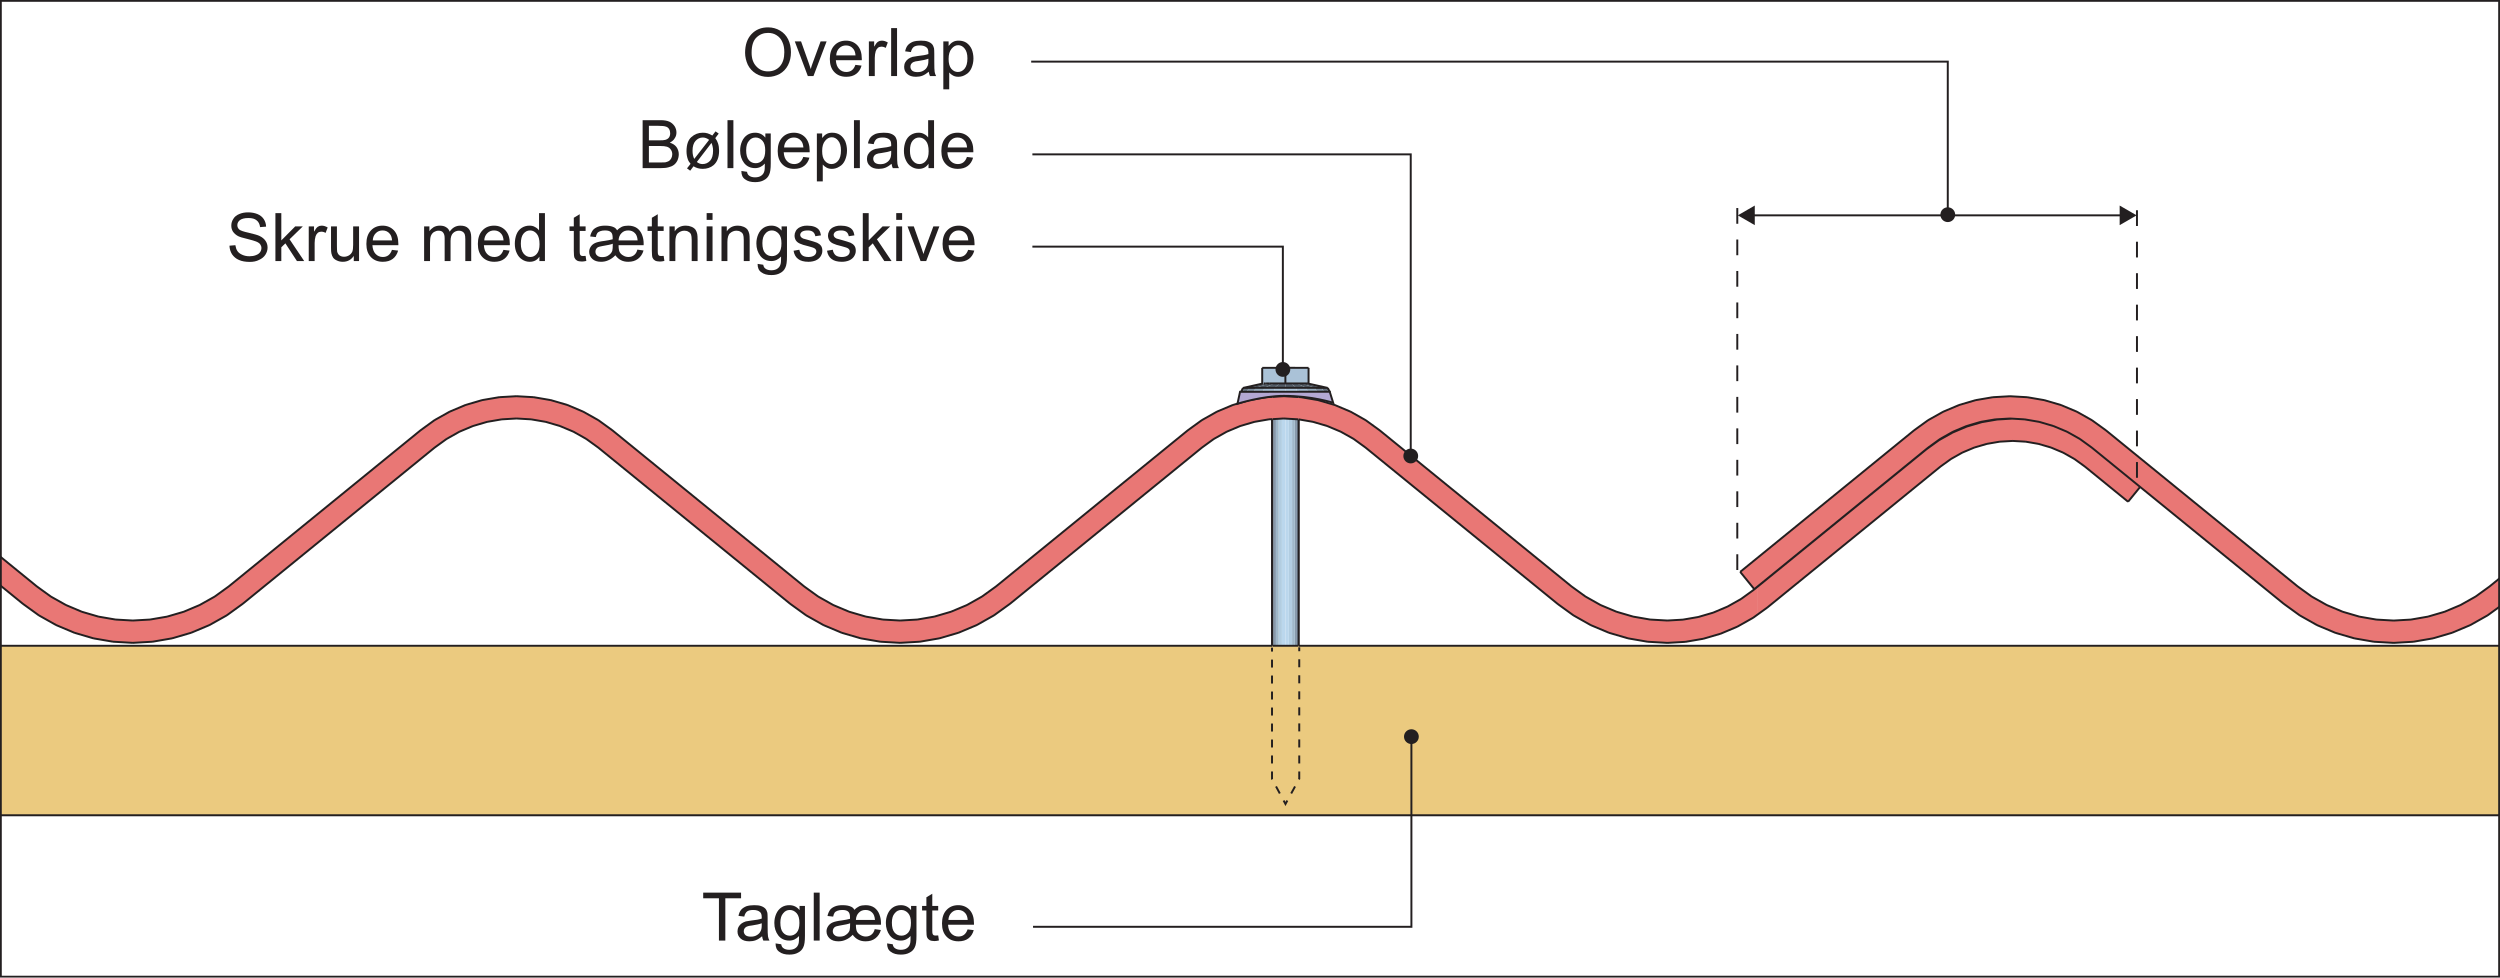 <?xml version="1.0" encoding="UTF-8"?>
<svg xmlns="http://www.w3.org/2000/svg" xmlns:xlink="http://www.w3.org/1999/xlink" width="317.71pt" height="124.23pt" viewBox="0 0 317.71 124.23" version="1.1">
<defs>
<g>
<symbol overflow="visible" id="glyph0-0">
<path style="stroke:none;" d="M 5.312 0 L 5.312 -5.312 L 1.062 -5.312 L 1.062 0 Z M 1.203 -5.172 L 5.172 -5.172 L 5.172 -0.141 L 1.203 -0.141 Z M 1.203 -5.172 "/>
</symbol>
<symbol overflow="visible" id="glyph0-1">
<path style="stroke:none;" d="M 2.938 0 C 3.328 0 3.656 -0.031 3.922 -0.109 C 4.188 -0.172 4.406 -0.266 4.594 -0.406 C 4.766 -0.531 4.922 -0.719 5.047 -0.969 C 5.156 -1.219 5.219 -1.484 5.219 -1.766 C 5.219 -2.109 5.109 -2.422 4.922 -2.688 C 4.719 -2.953 4.438 -3.125 4.078 -3.234 C 4.359 -3.391 4.578 -3.562 4.703 -3.797 C 4.859 -4.016 4.922 -4.266 4.922 -4.531 C 4.922 -4.812 4.844 -5.078 4.688 -5.328 C 4.516 -5.578 4.297 -5.781 4.016 -5.906 C 3.734 -6.031 3.359 -6.094 2.906 -6.094 L 0.625 -6.094 L 0.625 0 Z M 1.422 -5.375 L 2.641 -5.375 C 3.078 -5.375 3.391 -5.344 3.562 -5.281 C 3.75 -5.234 3.891 -5.125 3.984 -4.969 C 4.078 -4.812 4.125 -4.641 4.125 -4.438 C 4.125 -4.219 4.078 -4.047 3.984 -3.906 C 3.875 -3.75 3.719 -3.656 3.516 -3.594 C 3.359 -3.547 3.109 -3.531 2.75 -3.531 L 1.422 -3.531 Z M 1.422 -2.812 L 2.844 -2.812 C 3.219 -2.812 3.516 -2.781 3.719 -2.719 C 3.938 -2.641 4.094 -2.531 4.203 -2.359 C 4.328 -2.188 4.391 -1.984 4.391 -1.766 C 4.391 -1.578 4.344 -1.391 4.266 -1.25 C 4.188 -1.094 4.078 -0.984 3.969 -0.906 C 3.828 -0.828 3.688 -0.781 3.5 -0.734 C 3.391 -0.719 3.203 -0.719 2.938 -0.719 L 1.422 -0.719 Z M 1.422 -2.812 "/>
</symbol>
<symbol overflow="visible" id="glyph0-2">
<path style="stroke:none;" d="M 3.203 -4.422 C 3.016 -4.484 2.812 -4.5 2.578 -4.5 C 2.031 -4.5 1.562 -4.312 1.141 -3.938 C 0.734 -3.578 0.531 -2.969 0.531 -2.141 C 0.531 -1.766 0.594 -1.422 0.703 -1.109 C 0.766 -0.922 0.891 -0.734 1.047 -0.547 L 0.594 0.031 L 1 0.328 L 1.422 -0.234 C 1.766 -0.016 2.156 0.094 2.594 0.094 C 3.125 0.094 3.594 -0.062 3.969 -0.375 C 4.422 -0.766 4.672 -1.375 4.672 -2.203 C 4.672 -2.562 4.625 -2.891 4.531 -3.156 C 4.469 -3.359 4.359 -3.578 4.188 -3.812 L 4.625 -4.391 L 4.219 -4.672 L 3.812 -4.141 C 3.609 -4.266 3.406 -4.359 3.203 -4.422 Z M 1.516 -1.172 C 1.375 -1.438 1.297 -1.781 1.297 -2.203 C 1.297 -2.766 1.422 -3.172 1.672 -3.453 C 1.922 -3.734 2.234 -3.891 2.594 -3.891 C 2.875 -3.891 3.141 -3.797 3.406 -3.594 Z M 3.844 -2.766 C 3.891 -2.594 3.906 -2.422 3.906 -2.203 C 3.906 -1.656 3.781 -1.219 3.531 -0.938 C 3.266 -0.656 2.953 -0.516 2.562 -0.516 C 2.297 -0.516 2.062 -0.609 1.844 -0.781 L 3.703 -3.203 C 3.781 -3.016 3.828 -2.875 3.844 -2.766 Z M 3.844 -2.766 "/>
</symbol>
<symbol overflow="visible" id="glyph0-3">
<path style="stroke:none;" d="M 1.297 0 L 1.297 -6.094 L 0.547 -6.094 L 0.547 0 Z M 1.297 0 "/>
</symbol>
<symbol overflow="visible" id="glyph0-4">
<path style="stroke:none;" d="M 0.891 1.422 C 1.219 1.672 1.641 1.781 2.172 1.781 C 2.609 1.781 2.984 1.703 3.281 1.531 C 3.594 1.375 3.812 1.141 3.938 0.859 C 4.094 0.562 4.156 0.078 4.156 -0.609 L 4.156 -4.406 L 3.469 -4.406 L 3.469 -3.875 C 3.125 -4.297 2.703 -4.5 2.172 -4.5 C 1.797 -4.5 1.453 -4.406 1.172 -4.219 C 0.875 -4.016 0.656 -3.75 0.5 -3.391 C 0.344 -3.031 0.266 -2.656 0.266 -2.234 C 0.266 -1.609 0.438 -1.094 0.766 -0.656 C 1.109 -0.219 1.578 0 2.172 0 C 2.656 0 3.062 -0.203 3.406 -0.578 C 3.406 -0.094 3.391 0.234 3.344 0.375 C 3.281 0.625 3.156 0.812 2.953 0.953 C 2.766 1.094 2.5 1.172 2.156 1.172 C 1.844 1.172 1.578 1.094 1.406 0.953 C 1.266 0.859 1.172 0.688 1.141 0.469 L 0.422 0.359 C 0.422 0.844 0.562 1.203 0.891 1.422 Z M 1.391 -3.469 C 1.609 -3.75 1.891 -3.891 2.234 -3.891 C 2.562 -3.891 2.859 -3.75 3.109 -3.469 C 3.344 -3.203 3.453 -2.797 3.453 -2.25 C 3.453 -1.688 3.344 -1.281 3.109 -1.016 C 2.875 -0.75 2.578 -0.625 2.25 -0.625 C 1.891 -0.625 1.609 -0.75 1.375 -1.016 C 1.141 -1.281 1.031 -1.703 1.031 -2.281 C 1.031 -2.812 1.156 -3.219 1.391 -3.469 Z M 1.391 -3.469 "/>
</symbol>
<symbol overflow="visible" id="glyph0-5">
<path style="stroke:none;" d="M 3.109 -0.734 C 2.922 -0.594 2.688 -0.516 2.406 -0.516 C 2.047 -0.516 1.734 -0.641 1.484 -0.906 C 1.234 -1.172 1.109 -1.531 1.078 -2.016 L 4.375 -2.016 C 4.375 -2.094 4.375 -2.172 4.375 -2.203 C 4.375 -2.938 4.188 -3.5 3.812 -3.906 C 3.438 -4.297 2.953 -4.5 2.375 -4.5 C 1.766 -4.5 1.266 -4.297 0.891 -3.891 C 0.5 -3.484 0.312 -2.906 0.312 -2.172 C 0.312 -1.453 0.5 -0.906 0.891 -0.5 C 1.266 -0.109 1.766 0.094 2.406 0.094 C 2.922 0.094 3.344 -0.031 3.672 -0.281 C 4 -0.531 4.219 -0.875 4.344 -1.328 L 3.562 -1.422 C 3.453 -1.109 3.312 -0.891 3.109 -0.734 Z M 1.516 -3.547 C 1.75 -3.781 2.031 -3.891 2.375 -3.891 C 2.75 -3.891 3.062 -3.75 3.297 -3.453 C 3.453 -3.266 3.547 -3 3.578 -2.625 L 1.125 -2.625 C 1.141 -3.016 1.281 -3.312 1.516 -3.547 Z M 1.516 -3.547 "/>
</symbol>
<symbol overflow="visible" id="glyph0-6">
<path style="stroke:none;" d="M 1.312 1.688 L 1.312 -0.453 C 1.438 -0.297 1.594 -0.172 1.797 -0.062 C 2 0.047 2.219 0.094 2.469 0.094 C 2.812 0.094 3.125 0 3.438 -0.203 C 3.75 -0.375 3.984 -0.656 4.141 -1.016 C 4.297 -1.391 4.391 -1.781 4.391 -2.234 C 4.391 -2.656 4.312 -3.047 4.172 -3.406 C 4.016 -3.75 3.797 -4.016 3.516 -4.219 C 3.234 -4.406 2.906 -4.5 2.516 -4.5 C 2.234 -4.5 1.984 -4.453 1.781 -4.328 C 1.578 -4.219 1.406 -4.047 1.234 -3.828 L 1.234 -4.406 L 0.562 -4.406 L 0.562 1.688 Z M 1.609 -3.469 C 1.859 -3.781 2.141 -3.922 2.453 -3.922 C 2.766 -3.922 3.047 -3.781 3.266 -3.5 C 3.5 -3.219 3.625 -2.812 3.625 -2.25 C 3.625 -1.656 3.5 -1.219 3.266 -0.938 C 3.031 -0.656 2.75 -0.516 2.406 -0.516 C 2.094 -0.516 1.812 -0.656 1.578 -0.922 C 1.344 -1.203 1.234 -1.609 1.234 -2.172 C 1.234 -2.75 1.359 -3.172 1.609 -3.469 Z M 1.609 -3.469 "/>
</symbol>
<symbol overflow="visible" id="glyph0-7">
<path style="stroke:none;" d="M 3.594 0 L 4.375 0 C 4.281 -0.172 4.219 -0.344 4.188 -0.531 C 4.156 -0.719 4.141 -1.156 4.141 -1.844 L 4.141 -2.844 C 4.141 -3.172 4.125 -3.406 4.109 -3.531 C 4.047 -3.734 3.984 -3.906 3.875 -4.031 C 3.75 -4.172 3.594 -4.281 3.344 -4.375 C 3.109 -4.469 2.812 -4.5 2.438 -4.5 C 2.047 -4.5 1.719 -4.453 1.422 -4.359 C 1.141 -4.234 0.922 -4.094 0.766 -3.906 C 0.609 -3.719 0.5 -3.453 0.438 -3.141 L 1.172 -3.047 C 1.234 -3.359 1.375 -3.578 1.531 -3.703 C 1.703 -3.828 1.969 -3.891 2.328 -3.891 C 2.688 -3.891 2.984 -3.797 3.172 -3.625 C 3.312 -3.516 3.391 -3.297 3.391 -2.984 C 3.391 -2.969 3.391 -2.906 3.391 -2.797 C 3.094 -2.688 2.656 -2.609 2.047 -2.547 C 1.75 -2.5 1.531 -2.469 1.375 -2.438 C 1.188 -2.375 1 -2.297 0.844 -2.188 C 0.688 -2.078 0.547 -1.922 0.453 -1.75 C 0.359 -1.578 0.312 -1.375 0.312 -1.172 C 0.312 -0.797 0.438 -0.5 0.703 -0.266 C 0.953 -0.031 1.328 0.094 1.812 0.094 C 2.109 0.094 2.391 0.047 2.641 -0.047 C 2.906 -0.156 3.156 -0.312 3.438 -0.547 C 3.469 -0.344 3.516 -0.156 3.594 0 Z M 3.391 -1.938 C 3.391 -1.609 3.344 -1.359 3.25 -1.203 C 3.156 -0.984 2.984 -0.812 2.766 -0.688 C 2.547 -0.547 2.281 -0.5 2 -0.5 C 1.703 -0.5 1.484 -0.562 1.328 -0.688 C 1.188 -0.828 1.109 -0.984 1.109 -1.188 C 1.109 -1.312 1.141 -1.438 1.203 -1.531 C 1.281 -1.656 1.375 -1.719 1.5 -1.781 C 1.625 -1.844 1.859 -1.891 2.156 -1.922 C 2.703 -2 3.109 -2.094 3.391 -2.203 Z M 3.391 -1.938 "/>
</symbol>
<symbol overflow="visible" id="glyph0-8">
<path style="stroke:none;" d="M 4.109 0 L 4.109 -6.094 L 3.359 -6.094 L 3.359 -3.891 C 3.234 -4.078 3.062 -4.219 2.844 -4.328 C 2.641 -4.453 2.406 -4.5 2.141 -4.5 C 1.781 -4.5 1.453 -4.406 1.156 -4.219 C 0.859 -4.031 0.641 -3.75 0.5 -3.406 C 0.359 -3.047 0.281 -2.641 0.281 -2.203 C 0.281 -1.75 0.359 -1.344 0.531 -1 C 0.688 -0.656 0.906 -0.391 1.203 -0.203 C 1.5 0 1.828 0.094 2.172 0.094 C 2.719 0.094 3.125 -0.125 3.406 -0.562 L 3.406 0 Z M 1.375 -3.469 C 1.609 -3.75 1.875 -3.891 2.219 -3.891 C 2.562 -3.891 2.844 -3.734 3.078 -3.453 C 3.312 -3.172 3.422 -2.734 3.422 -2.141 C 3.422 -1.594 3.312 -1.188 3.078 -0.922 C 2.859 -0.656 2.578 -0.516 2.25 -0.516 C 1.922 -0.516 1.641 -0.656 1.406 -0.938 C 1.172 -1.219 1.047 -1.641 1.047 -2.203 C 1.047 -2.781 1.156 -3.203 1.375 -3.469 Z M 1.375 -3.469 "/>
</symbol>
<symbol overflow="visible" id="glyph0-9">
<path style="stroke:none;" d="M 0.719 -0.859 C 0.938 -0.547 1.219 -0.297 1.594 -0.141 C 1.969 0.031 2.438 0.109 2.984 0.109 C 3.422 0.109 3.812 0.031 4.141 -0.141 C 4.5 -0.297 4.766 -0.516 4.953 -0.797 C 5.141 -1.094 5.234 -1.391 5.234 -1.719 C 5.234 -2.047 5.141 -2.328 4.969 -2.578 C 4.797 -2.828 4.547 -3.031 4.188 -3.203 C 3.953 -3.312 3.5 -3.438 2.844 -3.594 C 2.188 -3.734 1.781 -3.875 1.625 -4.016 C 1.469 -4.172 1.391 -4.344 1.391 -4.562 C 1.391 -4.812 1.5 -5.031 1.719 -5.203 C 1.953 -5.375 2.297 -5.469 2.797 -5.469 C 3.266 -5.469 3.609 -5.375 3.844 -5.172 C 4.094 -4.984 4.234 -4.688 4.281 -4.312 L 5.047 -4.375 C 5.031 -4.719 4.938 -5.047 4.75 -5.328 C 4.562 -5.609 4.297 -5.828 3.953 -5.969 C 3.609 -6.109 3.219 -6.188 2.766 -6.188 C 2.359 -6.188 1.984 -6.125 1.656 -5.984 C 1.312 -5.844 1.047 -5.641 0.891 -5.375 C 0.703 -5.094 0.625 -4.812 0.625 -4.5 C 0.625 -4.219 0.688 -3.984 0.828 -3.75 C 0.984 -3.531 1.188 -3.328 1.484 -3.172 C 1.703 -3.062 2.094 -2.938 2.656 -2.812 C 3.219 -2.672 3.578 -2.562 3.734 -2.5 C 4 -2.406 4.172 -2.281 4.281 -2.156 C 4.391 -2 4.453 -1.844 4.453 -1.656 C 4.453 -1.469 4.391 -1.281 4.281 -1.125 C 4.172 -0.969 4 -0.844 3.75 -0.75 C 3.516 -0.656 3.25 -0.609 2.938 -0.609 C 2.594 -0.609 2.281 -0.672 2.016 -0.797 C 1.734 -0.922 1.531 -1.078 1.406 -1.266 C 1.266 -1.469 1.188 -1.719 1.141 -2.016 L 0.391 -1.953 C 0.406 -1.547 0.516 -1.188 0.719 -0.859 Z M 0.719 -0.859 "/>
</symbol>
<symbol overflow="visible" id="glyph0-10">
<path style="stroke:none;" d="M 1.312 0 L 1.312 -1.75 L 1.828 -2.25 L 3.297 0 L 4.219 0 L 2.359 -2.766 L 4.047 -4.406 L 3.078 -4.406 L 1.312 -2.625 L 1.312 -6.094 L 0.562 -6.094 L 0.562 0 Z M 1.312 0 "/>
</symbol>
<symbol overflow="visible" id="glyph0-11">
<path style="stroke:none;" d="M 1.297 0 L 1.297 -2.297 C 1.297 -2.625 1.344 -2.906 1.422 -3.172 C 1.484 -3.344 1.578 -3.484 1.703 -3.594 C 1.828 -3.688 1.984 -3.734 2.141 -3.734 C 2.328 -3.734 2.5 -3.688 2.688 -3.578 L 2.953 -4.266 C 2.688 -4.422 2.438 -4.5 2.188 -4.5 C 2 -4.5 1.844 -4.453 1.703 -4.359 C 1.562 -4.266 1.391 -4.047 1.219 -3.734 L 1.219 -4.406 L 0.547 -4.406 L 0.547 0 Z M 1.297 0 "/>
</symbol>
<symbol overflow="visible" id="glyph0-12">
<path style="stroke:none;" d="M 4.109 0 L 4.109 -4.406 L 3.359 -4.406 L 3.359 -2.062 C 3.359 -1.672 3.328 -1.391 3.25 -1.188 C 3.156 -1 3.031 -0.844 2.828 -0.719 C 2.641 -0.609 2.422 -0.547 2.203 -0.547 C 1.969 -0.547 1.781 -0.609 1.625 -0.719 C 1.484 -0.828 1.391 -0.984 1.328 -1.188 C 1.312 -1.312 1.297 -1.578 1.297 -1.969 L 1.297 -4.406 L 0.547 -4.406 L 0.547 -1.688 C 0.547 -1.359 0.562 -1.125 0.594 -0.984 C 0.641 -0.766 0.719 -0.578 0.812 -0.438 C 0.922 -0.281 1.094 -0.156 1.312 -0.062 C 1.547 0.047 1.781 0.094 2.047 0.094 C 2.641 0.094 3.109 -0.156 3.438 -0.656 L 3.438 0 Z M 4.109 0 "/>
</symbol>
<symbol overflow="visible" id="glyph0-13">
<path style="stroke:none;" d=""/>
</symbol>
<symbol overflow="visible" id="glyph0-14">
<path style="stroke:none;" d="M 1.312 0 L 1.312 -2.281 C 1.312 -2.688 1.344 -2.984 1.422 -3.203 C 1.516 -3.422 1.641 -3.578 1.812 -3.688 C 2 -3.797 2.188 -3.859 2.391 -3.859 C 2.672 -3.859 2.875 -3.781 2.984 -3.609 C 3.125 -3.438 3.172 -3.203 3.172 -2.859 L 3.172 0 L 3.922 0 L 3.922 -2.562 C 3.922 -3.016 4.031 -3.344 4.234 -3.547 C 4.438 -3.75 4.703 -3.859 5 -3.859 C 5.188 -3.859 5.328 -3.812 5.453 -3.734 C 5.578 -3.656 5.672 -3.547 5.719 -3.422 C 5.766 -3.297 5.797 -3.078 5.797 -2.781 L 5.797 0 L 6.547 0 L 6.547 -3.031 C 6.547 -3.531 6.422 -3.906 6.188 -4.141 C 5.953 -4.391 5.625 -4.5 5.172 -4.5 C 4.609 -4.5 4.156 -4.25 3.812 -3.734 C 3.719 -3.984 3.578 -4.172 3.359 -4.297 C 3.156 -4.438 2.891 -4.5 2.562 -4.5 C 2.266 -4.5 2.016 -4.438 1.781 -4.312 C 1.562 -4.172 1.375 -4 1.234 -3.797 L 1.234 -4.406 L 0.562 -4.406 L 0.562 0 Z M 1.312 0 "/>
</symbol>
<symbol overflow="visible" id="glyph0-15">
<path style="stroke:none;" d="M 1.859 -0.641 C 1.75 -0.641 1.672 -0.656 1.609 -0.688 C 1.547 -0.734 1.5 -0.781 1.484 -0.844 C 1.453 -0.906 1.438 -1.031 1.438 -1.25 L 1.438 -3.828 L 2.188 -3.828 L 2.188 -4.406 L 1.438 -4.406 L 1.438 -5.953 L 0.688 -5.5 L 0.688 -4.406 L 0.141 -4.406 L 0.141 -3.828 L 0.688 -3.828 L 0.688 -1.297 C 0.688 -0.844 0.719 -0.547 0.781 -0.406 C 0.844 -0.266 0.938 -0.156 1.094 -0.062 C 1.234 0.016 1.453 0.062 1.719 0.062 C 1.891 0.062 2.078 0.031 2.281 -0.016 L 2.188 -0.656 C 2.047 -0.641 1.938 -0.641 1.859 -0.641 Z M 1.859 -0.641 "/>
</symbol>
<symbol overflow="visible" id="glyph0-16">
<path style="stroke:none;" d="M 6.406 -1.453 C 6.328 -1.156 6.203 -0.922 6 -0.766 C 5.812 -0.609 5.562 -0.516 5.281 -0.516 C 5.031 -0.516 4.812 -0.578 4.609 -0.703 C 4.406 -0.812 4.25 -0.969 4.156 -1.141 C 4.062 -1.328 4.016 -1.609 4.016 -2.016 L 7.203 -2.016 C 7.203 -2.141 7.203 -2.219 7.203 -2.266 C 7.203 -2.609 7.141 -2.969 7 -3.328 C 6.875 -3.672 6.656 -3.969 6.359 -4.188 C 6.062 -4.391 5.688 -4.5 5.25 -4.5 C 4.938 -4.5 4.656 -4.453 4.438 -4.359 C 4.219 -4.25 4.016 -4.109 3.828 -3.906 C 3.719 -4.094 3.594 -4.219 3.422 -4.297 C 3.141 -4.438 2.766 -4.5 2.312 -4.5 C 1.953 -4.5 1.625 -4.453 1.359 -4.344 C 1.094 -4.234 0.875 -4.094 0.734 -3.906 C 0.594 -3.703 0.469 -3.453 0.406 -3.125 L 1.125 -3.047 C 1.172 -3.266 1.234 -3.438 1.312 -3.547 C 1.391 -3.656 1.516 -3.734 1.688 -3.797 C 1.859 -3.859 2.047 -3.891 2.297 -3.891 C 2.656 -3.891 2.906 -3.812 3.047 -3.672 C 3.203 -3.531 3.266 -3.297 3.266 -2.938 C 3.266 -2.906 3.266 -2.844 3.266 -2.766 C 2.984 -2.688 2.641 -2.625 2.219 -2.562 C 1.688 -2.5 1.297 -2.406 1.047 -2.297 C 0.812 -2.188 0.625 -2.047 0.484 -1.828 C 0.344 -1.625 0.281 -1.406 0.281 -1.172 C 0.281 -0.812 0.422 -0.516 0.688 -0.266 C 0.938 -0.031 1.312 0.094 1.781 0.094 C 2.125 0.094 2.438 0.031 2.734 -0.109 C 3.031 -0.234 3.328 -0.438 3.609 -0.734 C 3.828 -0.438 4.062 -0.234 4.328 -0.109 C 4.594 0.031 4.891 0.094 5.25 0.094 C 5.75 0.094 6.156 -0.031 6.484 -0.281 C 6.812 -0.531 7.062 -0.891 7.188 -1.344 Z M 4.391 -3.547 C 4.609 -3.781 4.891 -3.891 5.25 -3.891 C 5.578 -3.891 5.859 -3.781 6.062 -3.578 C 6.281 -3.391 6.406 -3.062 6.438 -2.625 L 4.016 -2.625 C 4.031 -3.031 4.172 -3.328 4.391 -3.547 Z M 3.219 -1.312 C 3.141 -1.078 2.984 -0.891 2.75 -0.734 C 2.531 -0.562 2.25 -0.5 1.922 -0.5 C 1.656 -0.5 1.438 -0.562 1.297 -0.703 C 1.141 -0.828 1.078 -1 1.078 -1.188 C 1.078 -1.391 1.156 -1.562 1.312 -1.703 C 1.438 -1.797 1.656 -1.859 1.953 -1.906 C 2.625 -2.016 3.062 -2.109 3.281 -2.203 C 3.281 -1.766 3.266 -1.469 3.219 -1.312 Z M 3.219 -1.312 "/>
</symbol>
<symbol overflow="visible" id="glyph0-17">
<path style="stroke:none;" d="M 1.312 0 L 1.312 -2.406 C 1.312 -2.969 1.422 -3.359 1.656 -3.547 C 1.891 -3.75 2.156 -3.859 2.469 -3.859 C 2.672 -3.859 2.844 -3.812 2.984 -3.719 C 3.141 -3.641 3.25 -3.516 3.312 -3.359 C 3.359 -3.219 3.391 -2.984 3.391 -2.672 L 3.391 0 L 4.141 0 L 4.141 -2.719 C 4.141 -3.047 4.125 -3.297 4.094 -3.438 C 4.047 -3.641 3.984 -3.828 3.875 -3.984 C 3.75 -4.141 3.594 -4.266 3.359 -4.359 C 3.141 -4.453 2.906 -4.5 2.641 -4.5 C 2.016 -4.5 1.562 -4.266 1.234 -3.781 L 1.234 -4.406 L 0.562 -4.406 L 0.562 0 Z M 1.312 0 "/>
</symbol>
<symbol overflow="visible" id="glyph0-18">
<path style="stroke:none;" d="M 1.312 -5.234 L 1.312 -6.094 L 0.562 -6.094 L 0.562 -5.234 Z M 1.312 0 L 1.312 -4.406 L 0.562 -4.406 L 0.562 0 Z M 1.312 0 "/>
</symbol>
<symbol overflow="visible" id="glyph0-19">
<path style="stroke:none;" d="M 0.844 -0.266 C 1.141 -0.031 1.578 0.094 2.156 0.094 C 2.5 0.094 2.812 0.031 3.078 -0.078 C 3.359 -0.203 3.562 -0.375 3.703 -0.594 C 3.844 -0.812 3.922 -1.047 3.922 -1.297 C 3.922 -1.562 3.875 -1.766 3.75 -1.938 C 3.625 -2.109 3.453 -2.234 3.25 -2.328 C 3.047 -2.406 2.672 -2.531 2.156 -2.672 C 1.781 -2.766 1.562 -2.844 1.484 -2.859 C 1.359 -2.922 1.266 -2.984 1.203 -3.062 C 1.141 -3.141 1.109 -3.234 1.109 -3.328 C 1.109 -3.469 1.188 -3.609 1.328 -3.719 C 1.484 -3.828 1.719 -3.891 2.062 -3.891 C 2.359 -3.891 2.578 -3.828 2.734 -3.703 C 2.906 -3.562 2.984 -3.391 3.031 -3.156 L 3.75 -3.266 C 3.703 -3.547 3.625 -3.781 3.5 -3.953 C 3.375 -4.125 3.172 -4.266 2.922 -4.359 C 2.656 -4.453 2.359 -4.5 2.016 -4.5 C 1.781 -4.5 1.562 -4.484 1.375 -4.422 C 1.172 -4.359 1.016 -4.281 0.891 -4.203 C 0.734 -4.094 0.609 -3.953 0.531 -3.781 C 0.438 -3.609 0.391 -3.438 0.391 -3.234 C 0.391 -3.031 0.438 -2.828 0.547 -2.641 C 0.656 -2.469 0.828 -2.328 1.031 -2.234 C 1.25 -2.125 1.625 -2 2.172 -1.875 C 2.578 -1.766 2.828 -1.688 2.938 -1.609 C 3.078 -1.516 3.156 -1.391 3.156 -1.219 C 3.156 -1.031 3.078 -0.859 2.922 -0.734 C 2.75 -0.594 2.484 -0.516 2.156 -0.516 C 1.797 -0.516 1.531 -0.594 1.344 -0.75 C 1.172 -0.906 1.047 -1.141 1 -1.438 L 0.266 -1.312 C 0.344 -0.844 0.531 -0.5 0.844 -0.266 Z M 0.844 -0.266 "/>
</symbol>
<symbol overflow="visible" id="glyph0-20">
<path style="stroke:none;" d="M 2.484 0 L 4.156 -4.406 L 3.391 -4.406 L 2.406 -1.719 C 2.281 -1.391 2.188 -1.109 2.141 -0.891 C 2.047 -1.188 1.953 -1.484 1.844 -1.766 L 0.906 -4.406 L 0.109 -4.406 L 1.766 0 Z M 2.484 0 "/>
</symbol>
<symbol overflow="visible" id="glyph0-21">
<path style="stroke:none;" d="M 0.75 -1.438 C 0.984 -0.969 1.328 -0.594 1.781 -0.312 C 2.234 -0.031 2.75 0.109 3.328 0.109 C 3.844 0.109 4.344 -0.031 4.797 -0.266 C 5.25 -0.531 5.609 -0.891 5.859 -1.375 C 6.109 -1.859 6.234 -2.406 6.234 -3.031 C 6.234 -3.641 6.109 -4.188 5.875 -4.672 C 5.641 -5.141 5.297 -5.516 4.844 -5.781 C 4.391 -6.047 3.891 -6.188 3.328 -6.188 C 2.469 -6.188 1.766 -5.906 1.219 -5.328 C 0.688 -4.766 0.406 -3.969 0.406 -2.953 C 0.406 -2.438 0.531 -1.922 0.75 -1.438 Z M 1.859 -4.906 C 2.266 -5.297 2.75 -5.484 3.328 -5.484 C 3.734 -5.484 4.094 -5.391 4.406 -5.188 C 4.734 -4.984 4.984 -4.703 5.141 -4.328 C 5.312 -3.969 5.391 -3.531 5.391 -3.031 C 5.391 -2.25 5.203 -1.656 4.812 -1.219 C 4.422 -0.797 3.922 -0.594 3.312 -0.594 C 2.719 -0.594 2.234 -0.797 1.844 -1.219 C 1.438 -1.641 1.234 -2.219 1.234 -2.953 C 1.234 -3.859 1.438 -4.516 1.859 -4.906 Z M 1.859 -4.906 "/>
</symbol>
<symbol overflow="visible" id="glyph0-22">
<path style="stroke:none;" d="M 3.016 0 L 3.016 -5.375 L 5.016 -5.375 L 5.016 -6.094 L 0.203 -6.094 L 0.203 -5.375 L 2.203 -5.375 L 2.203 0 Z M 3.016 0 "/>
</symbol>
</g>
<clipPath id="clip1">
  <path d="M 221 50 L 317.594 50 L 317.594 82 L 221 82 Z M 221 50 "/>
</clipPath>
<clipPath id="clip2">
  <path d="M 0.113 82 L 317.594 82 L 317.594 104 L 0.113 104 Z M 0.113 82 "/>
</clipPath>
<clipPath id="clip3">
  <path d="M 0.113 50 L 224 50 L 224 82 L 0.113 82 Z M 0.113 50 "/>
</clipPath>
<clipPath id="clip4">
  <path d="M 0.113 43 L 317.594 43 L 317.594 108 L 0.113 108 Z M 0.113 43 "/>
</clipPath>
</defs>
<g id="surface1">
<g clip-path="url(#clip1)" clip-rule="nonzero">
<path style=" stroke:none;fill-rule:nonzero;fill:rgb(91.086%,46.486%,45.905%);fill-opacity:1;" d="M 649.203 53.609 L 651.004 54.137 L 652.734 54.863 L 654.367 55.785 L 655.887 56.883 L 680.266 76.727 L 682.305 78.203 L 684.5 79.438 L 686.824 80.414 L 689.242 81.121 L 691.727 81.551 L 694.242 81.695 L 696.758 81.551 L 699.242 81.121 L 701.66 80.414 L 703.98 79.438 L 706.18 78.199 L 708.223 76.723 L 726.656 61.719 L 726.656 58.062 L 706.43 74.527 L 704.648 75.812 L 702.734 76.891 L 700.711 77.742 L 698.602 78.359 L 696.434 78.734 L 694.242 78.859 L 692.047 78.734 L 689.883 78.359 L 687.773 77.742 L 685.746 76.891 L 683.832 75.812 L 682.055 74.527 L 657.676 54.684 L 655.895 53.395 L 653.98 52.32 L 651.953 51.465 L 649.848 50.848 L 647.68 50.477 L 645.484 50.352 L 643.293 50.477 L 641.125 50.848 L 639.02 51.465 L 636.992 52.32 L 635.078 53.395 L 633.297 54.684 L 608.918 74.527 L 607.137 75.816 L 605.223 76.891 L 603.199 77.746 L 601.09 78.363 L 598.926 78.734 L 596.73 78.859 L 594.535 78.734 L 592.371 78.363 L 590.262 77.746 L 588.238 76.891 L 586.32 75.816 L 584.539 74.527 L 560.164 54.684 L 558.383 53.398 L 556.469 52.32 L 554.441 51.469 L 552.332 50.852 L 550.168 50.477 L 547.973 50.352 L 545.781 50.477 L 543.617 50.852 L 541.508 51.469 L 539.48 52.32 L 537.566 53.398 L 535.785 54.684 L 511.406 74.527 L 509.629 75.816 L 507.711 76.895 L 505.688 77.746 L 503.578 78.363 L 501.41 78.734 L 499.219 78.859 L 497.023 78.734 L 494.859 78.363 L 492.75 77.746 L 490.727 76.895 L 488.809 75.816 L 487.031 74.527 L 462.652 54.688 L 460.871 53.398 L 458.957 52.32 L 456.93 51.469 L 454.824 50.852 L 452.656 50.477 L 450.461 50.352 L 448.27 50.477 L 446.102 50.852 L 443.996 51.469 L 441.969 52.32 L 440.055 53.398 L 438.273 54.688 L 413.895 74.527 L 412.117 75.816 L 410.199 76.895 L 408.176 77.746 L 406.066 78.363 L 403.902 78.738 L 401.707 78.863 L 399.512 78.738 L 397.348 78.363 L 395.238 77.746 L 393.215 76.895 L 391.297 75.816 L 389.52 74.527 L 365.141 54.688 L 363.359 53.398 L 361.445 52.32 L 359.418 51.469 L 357.309 50.852 L 355.145 50.477 L 352.953 50.352 L 350.758 50.477 L 348.59 50.852 L 346.48 51.469 L 344.457 52.32 L 342.543 53.398 L 340.762 54.688 L 316.383 74.531 L 314.605 75.816 L 312.688 76.895 L 310.664 77.746 L 308.555 78.363 L 306.391 78.738 L 304.195 78.863 L 302 78.738 L 299.836 78.363 L 297.727 77.746 L 295.703 76.895 L 293.785 75.816 L 292.008 74.531 L 267.629 54.688 L 265.848 53.398 L 263.934 52.32 L 261.906 51.469 L 259.797 50.852 L 257.633 50.48 L 255.438 50.355 L 253.246 50.48 L 251.078 50.852 L 248.973 51.469 L 246.945 52.324 L 245.031 53.398 L 243.25 54.688 L 221.152 72.676 L 222.941 74.875 L 245.039 56.887 L 246.559 55.785 L 248.195 54.867 L 249.922 54.141 L 251.719 53.613 L 253.566 53.297 L 255.438 53.188 L 255.703 53.203 L 257.312 53.297 L 259.16 53.613 L 260.957 54.141 L 262.688 54.867 L 264.32 55.785 L 265.84 56.887 L 271.977 61.883 L 290.219 76.727 L 292.258 78.203 L 294.453 79.441 L 296.777 80.418 L 299.195 81.125 L 301.68 81.555 L 304.195 81.699 L 306.711 81.555 L 309.195 81.125 L 311.613 80.418 L 313.934 79.441 L 316.133 78.203 L 318.172 76.727 L 342.551 56.887 L 344.07 55.785 L 345.703 54.867 L 347.434 54.141 L 349.23 53.613 L 351.078 53.297 L 352.953 53.188 L 354.824 53.297 L 356.672 53.613 L 358.469 54.141 L 360.199 54.867 L 361.832 55.785 L 363.352 56.887 L 387.727 76.727 L 389.77 78.203 L 391.965 79.441 L 394.289 80.418 L 396.707 81.125 L 399.191 81.555 L 401.707 81.695 L 404.223 81.555 L 406.707 81.125 L 409.125 80.418 L 411.449 79.441 L 413.645 78.203 L 415.684 76.727 L 440.062 56.883 L 441.582 55.785 L 443.215 54.867 L 444.945 54.141 L 446.742 53.613 L 448.59 53.293 L 450.461 53.188 L 452.336 53.293 L 454.184 53.613 L 455.98 54.141 L 457.711 54.867 L 459.344 55.785 L 460.863 56.883 L 485.242 76.727 L 487.281 78.203 L 489.477 79.438 L 491.801 80.418 L 494.219 81.125 L 496.703 81.551 L 499.219 81.695 L 501.734 81.551 L 504.219 81.125 L 506.637 80.418 L 508.961 79.438 L 511.156 78.203 L 513.199 76.727 L 537.574 56.883 L 539.094 55.785 L 540.727 54.863 L 542.453 54.137 L 544.254 53.609 L 546.102 53.293 L 547.973 53.188 L 549.848 53.293 L 551.695 53.609 L 553.492 54.137 L 555.219 54.863 L 556.855 55.785 L 558.371 56.883 L 582.754 76.727 L 584.793 78.203 L 586.992 79.438 L 589.312 80.414 L 591.73 81.125 L 594.215 81.551 L 596.73 81.695 L 599.246 81.551 L 601.73 81.121 L 604.148 80.414 L 606.469 79.438 L 608.668 78.203 L 610.707 76.727 L 635.086 56.883 L 636.605 55.785 L 638.238 54.863 L 639.969 54.137 L 641.766 53.609 L 643.613 53.293 L 645.488 53.184 L 647.355 53.293 L 649.203 53.609 "/>
</g>
<path style=" stroke:none;fill-rule:nonzero;fill:rgb(91.086%,46.486%,45.905%);fill-opacity:1;" d="M 262.688 54.867 L 260.957 54.141 L 259.16 53.613 L 257.312 53.297 L 255.703 53.203 L 253.805 53.312 L 251.855 53.648 L 249.957 54.203 L 248.137 54.973 L 246.41 55.941 L 244.809 57.102 L 223.293 74.613 L 223.293 78.148 L 224.598 77.207 L 246.598 59.297 L 247.941 58.328 L 249.383 57.516 L 250.906 56.875 L 252.496 56.41 L 254.129 56.129 L 255.781 56.035 L 257.434 56.129 L 259.062 56.41 L 260.652 56.875 L 262.176 57.516 L 263.621 58.328 L 264.961 59.297 L 270.445 63.762 L 271.977 61.883 L 265.84 56.887 L 264.32 55.785 L 262.688 54.867 "/>
<path style=" stroke:none;fill-rule:nonzero;fill:rgb(66.516%,75.955%,84.329%);fill-opacity:1;" d="M 160.406 48.738 L 160.871 48.738 L 161.328 48.734 L 161.934 48.727 L 163.352 48.727 L 163.352 46.742 L 160.406 46.746 L 160.406 48.738 "/>
<path style=" stroke:none;fill-rule:nonzero;fill:rgb(66.516%,75.955%,84.329%);fill-opacity:1;" d="M 166.207 48.738 L 166.297 48.73 L 166.297 46.746 L 163.352 46.742 L 163.352 48.727 L 164.77 48.727 L 165.355 48.73 L 166.09 48.73 L 166.188 48.734 L 166.207 48.738 "/>
<path style=" stroke:none;fill-rule:nonzero;fill:rgb(27.864%,31.973%,35.995%);fill-opacity:1;" d="M 165.055 82.066 L 165.055 53.297 L 164.996 82.066 L 165.055 82.066 "/>
<path style=" stroke:none;fill-rule:nonzero;fill:rgb(27.864%,31.973%,35.995%);fill-opacity:1;" d="M 165.055 50.457 L 165.055 50.039 L 164.996 50.453 L 165.055 50.457 "/>
<path style=" stroke:none;fill-rule:nonzero;fill:rgb(34.752%,39.404%,44.395%);fill-opacity:1;" d="M 164.996 50.035 L 165.07 50.039 L 165.27 50.039 L 165.902 50.027 L 166.188 49.855 L 164.82 49.852 L 164.672 50.023 L 164.754 50.035 L 164.996 50.035 "/>
<path style=" stroke:none;fill-rule:nonzero;fill:rgb(40.727%,46.089%,51.381%);fill-opacity:1;" d="M 164.996 50.035 L 164.824 50.035 L 164.824 50.445 L 164.996 50.453 L 164.996 50.035 "/>
<path style=" stroke:none;fill-rule:nonzero;fill:rgb(40.727%,46.089%,51.381%);fill-opacity:1;" d="M 164.996 82.066 L 164.996 53.289 L 164.824 53.281 L 164.824 82.066 L 164.996 82.066 "/>
<path style=" stroke:none;fill-rule:nonzero;fill:rgb(52.379%,59.706%,66.673%);fill-opacity:1;" d="M 164.824 82.066 L 164.824 53.281 L 164.555 53.266 L 164.555 82.066 L 164.824 82.066 "/>
<path style=" stroke:none;fill-rule:nonzero;fill:rgb(52.379%,59.706%,66.673%);fill-opacity:1;" d="M 164.824 50.445 L 164.824 50.035 L 164.672 50.023 L 164.555 50.035 L 164.555 50.43 L 164.824 50.445 "/>
<path style=" stroke:none;fill-rule:nonzero;fill:rgb(62.148%,71.571%,78.813%);fill-opacity:1;" d="M 164.555 82.066 L 164.555 53.266 L 164.203 53.246 L 164.203 82.066 L 164.555 82.066 "/>
<path style=" stroke:none;fill-rule:nonzero;fill:rgb(62.148%,71.571%,78.813%);fill-opacity:1;" d="M 164.555 50.43 L 164.555 50.035 L 164.203 50.035 L 164.203 50.41 L 164.555 50.43 "/>
<path style=" stroke:none;fill-rule:nonzero;fill:rgb(69.576%,80.147%,88.264%);fill-opacity:1;" d="M 164.203 82.066 L 164.203 53.246 L 163.793 53.223 L 163.793 82.066 L 164.203 82.066 "/>
<path style=" stroke:none;fill-rule:nonzero;fill:rgb(69.576%,80.147%,88.264%);fill-opacity:1;" d="M 164.203 50.41 L 164.203 50.035 L 163.867 50.031 L 163.793 50.035 L 163.793 50.387 L 164.203 50.41 "/>
<path style=" stroke:none;fill-rule:nonzero;fill:rgb(73.383%,84.294%,92.81%);fill-opacity:1;" d="M 163.793 82.066 L 163.793 53.223 L 163.352 53.195 L 163.352 82.066 L 163.793 82.066 "/>
<path style=" stroke:none;fill-rule:nonzero;fill:rgb(73.383%,84.294%,92.81%);fill-opacity:1;" d="M 163.793 50.387 L 163.793 50.035 L 163.352 50.035 L 163.352 50.359 L 163.793 50.387 "/>
<path style=" stroke:none;fill-rule:nonzero;fill:rgb(35.873%,40.625%,45.555%);fill-opacity:1;" d="M 163.352 50.035 L 163.793 50.035 L 163.867 50.031 L 164.203 50.035 L 164.555 50.035 L 164.672 50.023 L 164.82 49.852 L 163.352 49.852 L 163.352 50.035 "/>
<path style=" stroke:none;fill-rule:nonzero;fill:rgb(73.383%,84.294%,92.81%);fill-opacity:1;" d="M 163.352 82.066 L 163.352 53.195 L 163.145 53.184 L 162.91 53.195 L 162.91 82.066 L 163.352 82.066 "/>
<path style=" stroke:none;fill-rule:nonzero;fill:rgb(73.383%,84.294%,92.81%);fill-opacity:1;" d="M 163.352 50.359 L 163.352 50.035 L 162.91 50.035 L 162.91 50.363 L 163.145 50.352 L 163.352 50.359 "/>
<path style=" stroke:none;fill-rule:nonzero;fill:rgb(35.873%,40.625%,45.555%);fill-opacity:1;" d="M 162.91 50.035 L 163.352 50.035 L 163.352 49.852 L 161.887 49.852 L 162.031 50.023 L 162.148 50.035 L 162.504 50.035 L 162.84 50.031 L 162.91 50.035 "/>
<path style=" stroke:none;fill-rule:nonzero;fill:rgb(69.576%,80.147%,88.264%);fill-opacity:1;" d="M 162.91 82.066 L 162.91 53.195 L 162.504 53.223 L 162.504 82.066 L 162.91 82.066 "/>
<path style=" stroke:none;fill-rule:nonzero;fill:rgb(69.576%,80.147%,88.264%);fill-opacity:1;" d="M 162.91 50.363 L 162.91 50.035 L 162.84 50.031 L 162.504 50.035 L 162.504 50.387 L 162.91 50.363 "/>
<path style=" stroke:none;fill-rule:nonzero;fill:rgb(62.148%,71.571%,78.813%);fill-opacity:1;" d="M 162.504 82.066 L 162.504 53.223 L 162.148 53.242 L 162.148 82.066 L 162.504 82.066 "/>
<path style=" stroke:none;fill-rule:nonzero;fill:rgb(62.148%,71.571%,78.813%);fill-opacity:1;" d="M 162.504 50.387 L 162.504 50.035 L 162.148 50.035 L 162.148 50.406 L 162.504 50.387 "/>
<path style=" stroke:none;fill-rule:nonzero;fill:rgb(52.379%,59.706%,66.673%);fill-opacity:1;" d="M 162.148 82.066 L 162.148 53.242 L 161.879 53.258 L 161.879 82.066 L 162.148 82.066 "/>
<path style=" stroke:none;fill-rule:nonzero;fill:rgb(52.379%,59.706%,66.673%);fill-opacity:1;" d="M 162.148 50.406 L 162.148 50.035 L 162.031 50.023 L 161.949 50.035 L 161.879 50.422 L 162.148 50.406 "/>
<path style=" stroke:none;fill-rule:nonzero;fill:rgb(40.727%,46.089%,51.381%);fill-opacity:1;" d="M 161.879 82.066 L 161.879 53.258 L 161.711 53.266 L 161.711 82.066 L 161.879 82.066 "/>
<path style=" stroke:none;fill-rule:nonzero;fill:rgb(40.727%,46.089%,51.381%);fill-opacity:1;" d="M 161.879 50.422 L 161.879 50.035 L 161.711 50.035 L 161.711 50.43 L 161.879 50.422 "/>
<path style=" stroke:none;fill-rule:nonzero;fill:rgb(34.752%,39.404%,44.395%);fill-opacity:1;" d="M 161.711 50.035 L 161.879 50.035 L 162.031 50.023 L 161.887 49.852 L 160.516 49.855 L 160.801 50.027 L 161.367 50.039 L 161.633 50.035 L 161.711 50.035 "/>
<path style=" stroke:none;fill-rule:nonzero;fill:rgb(68.079%,78.079%,86.172%);fill-opacity:1;" d="M 161.887 49.852 L 163.352 49.852 L 163.352 49.285 L 161.957 49.285 L 161.887 49.852 "/>
<path style=" stroke:none;fill-rule:nonzero;fill:rgb(64.02%,73.404%,81.313%);fill-opacity:1;" d="M 161.887 49.852 L 161.957 49.285 L 160.66 49.289 L 160.516 49.855 L 161.887 49.852 "/>
<path style=" stroke:none;fill-rule:nonzero;fill:rgb(31.807%,36.235%,40.72%);fill-opacity:1;" d="M 161.957 49.285 L 163.352 49.285 L 163.352 48.727 L 162.617 48.727 L 161.957 49.285 "/>
<path style=" stroke:none;fill-rule:nonzero;fill:rgb(68.079%,78.079%,86.172%);fill-opacity:1;" d="M 163.352 49.285 L 163.352 49.852 L 164.82 49.852 L 164.746 49.285 L 163.352 49.285 "/>
<path style=" stroke:none;fill-rule:nonzero;fill:rgb(27.025%,31.079%,35.156%);fill-opacity:1;" d="M 169.023 49.867 L 168.738 49.301 L 168.555 49.297 L 168.828 49.863 L 169.023 49.867 "/>
<path style=" stroke:none;fill-rule:nonzero;fill:rgb(38.852%,43.831%,49.268%);fill-opacity:1;" d="M 168.828 49.863 L 168.555 49.297 L 168.016 49.293 L 168.262 49.859 L 168.828 49.863 "/>
<path style=" stroke:none;fill-rule:nonzero;fill:rgb(48.703%,55.353%,61.841%);fill-opacity:1;" d="M 168.262 49.859 L 168.016 49.293 L 167.16 49.289 L 167.363 49.855 L 168.262 49.859 "/>
<path style=" stroke:none;fill-rule:nonzero;fill:rgb(57.77%,66.304%,73.248%);fill-opacity:1;" d="M 167.363 49.855 L 167.16 49.289 L 166.047 49.289 L 166.188 49.855 L 167.363 49.855 "/>
<path style=" stroke:none;fill-rule:nonzero;fill:rgb(25.07%,29.329%,32.831%);fill-opacity:1;" d="M 168.016 49.293 L 168.555 49.297 L 166.09 48.73 L 165.809 48.73 L 168.016 49.293 "/>
<path style=" stroke:none;fill-rule:nonzero;fill:rgb(26.517%,30.719%,34.639%);fill-opacity:1;" d="M 168.828 49.863 L 168.262 49.859 L 167.773 50.047 L 168.281 50.043 L 168.828 49.863 "/>
<path style=" stroke:none;fill-rule:nonzero;fill:rgb(29.706%,34.158%,38.132%);fill-opacity:1;" d="M 166.047 49.289 L 167.16 49.289 L 165.355 48.73 L 164.77 48.727 L 166.047 49.289 "/>
<path style=" stroke:none;fill-rule:nonzero;fill:rgb(57.77%,66.304%,73.248%);fill-opacity:1;" d="M 160.516 49.855 L 160.66 49.289 L 159.543 49.289 L 159.344 49.855 L 160.516 49.855 "/>
<path style=" stroke:none;fill-rule:nonzero;fill:rgb(29.706%,34.158%,38.132%);fill-opacity:1;" d="M 159.543 49.289 L 160.66 49.289 L 161.934 48.727 L 161.348 48.73 L 159.543 49.289 "/>
<path style=" stroke:none;fill-rule:nonzero;fill:rgb(31.281%,35.663%,40.086%);fill-opacity:1;" d="M 160.66 49.289 L 161.957 49.285 L 162.617 48.727 L 161.934 48.727 L 160.66 49.289 "/>
<path style=" stroke:none;fill-rule:nonzero;fill:rgb(48.703%,55.353%,61.841%);fill-opacity:1;" d="M 159.344 49.855 L 159.543 49.289 L 158.688 49.293 L 158.441 49.859 L 159.344 49.855 "/>
<path style=" stroke:none;fill-rule:nonzero;fill:rgb(29.993%,34.505%,39.018%);fill-opacity:1;" d="M 159.344 49.855 L 158.441 49.859 L 158.934 50.031 L 159.746 50.027 L 159.344 49.855 "/>
<path style=" stroke:none;fill-rule:nonzero;fill:rgb(23.337%,27.031%,30.058%);fill-opacity:1;" d="M 169.023 49.867 L 168.828 49.863 L 168.281 50.043 L 168.453 50.039 L 169.023 49.867 "/>
<path style=" stroke:none;fill-rule:nonzero;fill:rgb(64.02%,73.404%,81.313%);fill-opacity:1;" d="M 164.82 49.852 L 166.188 49.855 L 166.047 49.289 L 164.746 49.285 L 164.82 49.852 "/>
<path style=" stroke:none;fill-rule:nonzero;fill:rgb(31.807%,36.235%,40.72%);fill-opacity:1;" d="M 163.352 49.285 L 164.746 49.285 L 164.086 48.727 L 163.352 48.727 L 163.352 49.285 "/>
<path style=" stroke:none;fill-rule:nonzero;fill:rgb(29.993%,34.505%,39.018%);fill-opacity:1;" d="M 168.262 49.859 L 167.363 49.855 L 166.961 50.027 L 167.773 50.047 L 168.262 49.859 "/>
<path style=" stroke:none;fill-rule:nonzero;fill:rgb(32.851%,37.585%,42.081%);fill-opacity:1;" d="M 167.363 49.855 L 166.188 49.855 L 165.902 50.027 L 166.961 50.027 L 167.363 49.855 "/>
<path style=" stroke:none;fill-rule:nonzero;fill:rgb(38.852%,43.831%,49.268%);fill-opacity:1;" d="M 158.441 49.859 L 158.688 49.293 L 158.148 49.297 L 157.875 49.863 L 158.441 49.859 "/>
<path style=" stroke:none;fill-rule:nonzero;fill:rgb(27.864%,31.973%,35.995%);fill-opacity:1;" d="M 158.688 49.293 L 159.543 49.289 L 161.328 48.734 L 160.898 48.73 L 158.688 49.293 "/>
<path style=" stroke:none;fill-rule:nonzero;fill:rgb(31.281%,35.663%,40.086%);fill-opacity:1;" d="M 164.746 49.285 L 166.047 49.289 L 164.77 48.727 L 164.086 48.727 L 164.746 49.285 "/>
<path style=" stroke:none;fill-rule:nonzero;fill:rgb(27.864%,31.973%,35.995%);fill-opacity:1;" d="M 167.16 49.289 L 168.016 49.293 L 165.809 48.73 L 165.355 48.73 L 167.16 49.289 "/>
<path style=" stroke:none;fill-rule:nonzero;fill:rgb(32.851%,37.585%,42.081%);fill-opacity:1;" d="M 160.516 49.855 L 159.344 49.855 L 159.746 50.027 L 160.801 50.027 L 160.516 49.855 "/>
<path style=" stroke:none;fill-rule:nonzero;fill:rgb(26.517%,30.719%,34.639%);fill-opacity:1;" d="M 158.441 49.859 L 157.875 49.863 L 158.426 50.035 L 158.934 50.031 L 158.441 49.859 "/>
<path style=" stroke:none;fill-rule:nonzero;fill:rgb(25.07%,29.329%,32.831%);fill-opacity:1;" d="M 158.148 49.297 L 158.688 49.293 L 160.871 48.738 L 160.613 48.73 L 158.148 49.297 "/>
<path style=" stroke:none;fill-rule:nonzero;fill:rgb(27.025%,31.079%,35.156%);fill-opacity:1;" d="M 157.875 49.863 L 158.148 49.297 L 157.965 49.301 L 157.684 49.867 L 157.875 49.863 "/>
<path style=" stroke:none;fill-rule:nonzero;fill:rgb(23.337%,27.031%,30.058%);fill-opacity:1;" d="M 157.875 49.863 L 157.684 49.867 L 158.25 50.039 L 158.426 50.035 L 157.875 49.863 "/>
<g clip-path="url(#clip2)" clip-rule="nonzero">
<path style=" stroke:none;fill-rule:nonzero;fill:rgb(91.898%,79.094%,49.876%);fill-opacity:1;" d="M -90.594 82.066 L -90.594 103.609 L 590.969 103.609 L 590.969 82.066 L -90.594 82.066 "/>
</g>
<g clip-path="url(#clip3)" clip-rule="nonzero">
<path style=" stroke:none;fill-rule:nonzero;fill:rgb(91.086%,46.486%,45.905%);fill-opacity:1;" d="M 69.352 53.609 L 71.152 54.137 L 72.879 54.863 L 74.512 55.785 L 76.031 56.883 L 100.41 76.727 L 102.453 78.203 L 104.648 79.438 L 106.969 80.414 L 109.387 81.121 L 111.871 81.551 L 114.387 81.695 L 116.902 81.551 L 119.387 81.121 L 121.805 80.414 L 124.129 79.438 L 126.324 78.199 L 128.367 76.723 L 152.746 56.883 L 154.262 55.781 L 155.898 54.863 L 157.625 54.137 L 159.426 53.609 L 161.273 53.289 L 161.652 53.27 L 161.879 53.258 L 162.148 53.242 L 162.504 53.223 L 162.91 53.195 L 163.145 53.184 L 163.352 53.195 L 163.793 53.223 L 164.203 53.246 L 164.555 53.266 L 164.824 53.281 L 164.996 53.289 L 166.863 53.609 L 168.66 54.137 L 170.391 54.863 L 172.027 55.781 L 173.543 56.883 L 197.984 76.773 L 199.961 78.203 L 202.156 79.441 L 204.48 80.418 L 206.902 81.125 L 209.383 81.555 L 211.902 81.699 L 214.195 81.566 L 216.465 81.176 L 218.672 80.531 L 220.793 79.637 L 222.797 78.508 L 223.293 78.148 L 223.293 74.613 L 222.871 74.957 L 221.266 76.117 L 219.543 77.086 L 217.723 77.855 L 215.824 78.41 L 213.875 78.746 L 211.902 78.859 L 209.703 78.734 L 207.539 78.359 L 205.43 77.742 L 203.406 76.891 L 201.492 75.812 L 199.711 74.523 L 175.332 54.684 L 173.551 53.395 L 171.637 52.316 L 169.613 51.465 L 167.504 50.848 L 165.336 50.477 L 165.055 50.457 L 164.824 50.445 L 164.555 50.43 L 164.203 50.41 L 163.793 50.387 L 163.352 50.359 L 163.145 50.352 L 162.91 50.363 L 162.504 50.387 L 162.148 50.406 L 161.879 50.422 L 161.711 50.43 L 160.949 50.477 L 158.785 50.848 L 156.676 51.465 L 154.648 52.316 L 152.734 53.395 L 150.953 54.684 L 126.578 74.527 L 124.797 75.812 L 122.883 76.891 L 120.855 77.742 L 118.746 78.359 L 116.582 78.734 L 114.387 78.859 L 112.195 78.734 L 110.027 78.359 L 107.918 77.742 L 105.895 76.891 L 103.98 75.812 L 102.199 74.527 L 77.82 54.684 L 76.039 53.395 L 74.125 52.32 L 72.102 51.465 L 69.992 50.848 L 67.824 50.477 L 65.633 50.352 L 63.441 50.477 L 61.273 50.848 L 59.164 51.465 L 57.137 52.32 L 55.223 53.395 L 53.445 54.684 L 29.066 74.527 L 27.285 75.816 L 25.371 76.891 L 23.344 77.746 L 21.234 78.363 L 19.07 78.734 L 16.875 78.859 L 14.684 78.734 L 12.52 78.363 L 10.406 77.746 L 8.383 76.891 L 6.469 75.816 L 4.688 74.527 L -19.691 54.684 L -21.469 53.398 L -23.387 52.32 L -25.41 51.469 L -27.52 50.852 L -29.684 50.477 L -31.879 50.352 L -34.074 50.477 L -36.238 50.852 L -38.348 51.469 L -40.371 52.32 L -42.289 53.398 L -44.07 54.684 L -68.445 74.527 L -70.227 75.816 L -72.141 76.895 L -74.168 77.746 L -76.277 78.363 L -78.441 78.734 L -80.637 78.859 L -82.828 78.734 L -84.996 78.363 L -87.102 77.746 L -89.129 76.895 L -91.043 75.816 L -92.824 74.527 L -117.203 54.688 L -118.984 53.398 L -120.898 52.32 L -122.922 51.469 L -125.031 50.852 L -127.199 50.477 L -129.391 50.352 L -131.586 50.477 L -133.75 50.852 L -135.859 51.469 L -137.887 52.32 L -139.801 53.398 L -141.582 54.688 L -165.957 74.527 L -167.738 75.816 L -169.652 76.895 L -171.68 77.746 L -173.789 78.363 L -175.953 78.738 L -178.148 78.863 L -180.34 78.738 L -182.508 78.363 L -184.613 77.746 L -186.641 76.895 L -188.555 75.816 L -190.336 74.527 L -214.715 54.688 L -216.496 53.398 L -218.41 52.32 L -220.434 51.469 L -222.543 50.852 L -224.711 50.477 L -226.902 50.352 L -229.098 50.477 L -231.262 50.852 L -233.371 51.469 L -235.398 52.32 L -237.312 53.398 L -239.094 54.688 L -263.469 74.531 L -264.641 75.375 L -264.641 78.719 L -263.723 78.203 L -261.68 76.727 L -237.305 56.887 L -235.785 55.785 L -234.148 54.867 L -232.422 54.141 L -230.621 53.613 L -228.773 53.297 L -226.902 53.188 L -225.031 53.297 L -223.184 53.613 L -221.387 54.141 L -219.656 54.867 L -218.023 55.785 L -216.504 56.887 L -192.125 76.727 L -190.086 78.203 L -187.887 79.441 L -185.566 80.418 L -183.145 81.125 L -180.664 81.555 L -178.148 81.695 L -175.629 81.555 L -173.148 81.125 L -170.727 80.418 L -168.406 79.441 L -166.211 78.203 L -164.168 76.727 L -139.789 56.883 L -138.273 55.785 L -136.637 54.867 L -134.91 54.141 L -133.109 53.613 L -131.262 53.293 L -129.391 53.188 L -127.52 53.293 L -125.672 53.613 L -123.871 54.141 L -122.145 54.867 L -120.512 55.785 L -118.992 56.883 L -94.613 76.727 L -92.57 78.203 L -90.375 79.438 L -88.051 80.418 L -85.637 81.125 L -83.152 81.551 L -80.637 81.695 L -78.121 81.551 L -75.637 81.125 L -73.219 80.418 L -70.895 79.438 L -68.699 78.203 L -66.656 76.727 L -42.281 56.883 L -40.762 55.785 L -39.125 54.863 L -37.398 54.137 L -35.598 53.609 L -33.75 53.293 L -31.879 53.188 L -30.008 53.293 L -28.16 53.609 L -26.359 54.137 L -24.633 54.863 L -23 55.785 L -21.48 56.883 L 2.898 76.727 L 4.941 78.203 L 7.137 79.438 L 9.457 80.414 L 11.879 81.125 L 14.359 81.551 L 16.875 81.695 L 19.395 81.551 L 21.875 81.121 L 24.293 80.414 L 26.617 79.438 L 28.816 78.203 L 30.855 76.727 L 55.234 56.883 L 56.75 55.785 L 58.387 54.863 L 60.113 54.137 L 61.914 53.609 L 63.762 53.293 L 65.633 53.184 L 67.504 53.293 L 69.352 53.609 "/>
</g>
<g clip-path="url(#clip4)" clip-rule="nonzero">
<path style="fill:none;stroke-width:2.5;stroke-linecap:butt;stroke-linejoin:miter;stroke:rgb(13.73%,12.16%,12.549%);stroke-opacity:1;stroke-miterlimit:10;" d="M 1625.039 738.433 L 1621.484 738.237 M 1629.102 738.667 L 1625.039 738.433 M 1637.93 421.636 L 1642.031 421.636 M 1642.031 206.206 L 1637.93 206.206 M 1633.516 710.347 L 1631.445 710.464 M 1637.93 710.073 L 1633.516 710.347 M 1642.031 738.198 L 1637.93 738.433 M 1633.516 421.636 L 1637.93 421.636 M 1637.93 206.206 L 1633.516 206.206 M 1633.516 738.706 L 1631.445 738.784 M 1637.93 738.433 L 1633.516 738.706 M 1629.102 421.636 L 1633.516 421.636 M 1633.516 206.206 L 1629.102 206.206 M 1625.039 421.636 L 1629.102 421.636 M 1629.102 206.206 L 1625.039 206.206 M -905.938 421.636 L 1616.523 421.636 M 1625.039 206.206 L 1621.484 206.206 M 1621.484 421.636 L 1625.039 421.636 M 1621.484 206.206 L 1618.789 206.206 M 1618.789 421.636 L 1621.484 421.636 M 1618.789 206.206 L 1617.109 206.206 M 1617.109 421.636 L 1618.789 421.636 M 1616.523 206.206 L -905.938 206.206 M 3474.336 700.894 L 3492.305 706.167 M 3594.18 727.612 L 3573.086 733.784 M 3507.578 737.534 L 3529.531 738.784 M 3529.531 710.425 L 3548.242 709.331 M 3551.445 737.534 L 3573.086 733.784 M 3485.898 733.784 L 3507.578 737.534 M 3492.305 706.167 L 3510.781 709.331 M 3510.781 709.331 L 3529.531 710.425 M 3529.531 738.784 L 3551.445 737.534 M 3548.242 709.331 L 3566.719 706.167 M 6411.25 733.823 L 6432.93 737.534 M 6473.555 709.37 L 6454.883 710.464 M 6473.555 709.37 L 6492.031 706.206 M 6476.797 737.534 L 6454.844 738.784 M 6399.688 700.933 L 6417.656 706.206 M 6454.883 710.464 L 6436.133 709.37 M 6432.93 737.534 L 6454.844 738.784 M 6498.477 733.823 L 6476.797 737.534 M 3407.617 695.425 L 3163.828 496.988 M 3633.516 673.433 L 3877.266 475.034 M 3181.719 475.034 L 3425.508 673.433 M 2676.289 695.425 L 2920.078 496.988 M 6332.969 695.464 L 6089.18 497.027 M 5601.641 695.464 L 5845.391 497.027 M 4156.836 475.034 L 4400.625 673.472 M 4608.633 673.472 L 4852.422 475.034 M 5375.742 673.472 L 5131.992 475.034 M 7082.227 475.073 L 7266.562 625.112 M 6107.07 475.034 L 6350.859 673.472 M 3651.406 695.425 L 3895.195 497.027 M 4626.523 695.425 L 4870.312 497.027 M 6576.758 695.464 L 6820.547 497.027 M 5114.062 497.027 L 5357.852 695.464 M 7064.297 497.027 L 7266.562 661.675 M 4138.945 497.027 L 4382.734 695.425 M 2719.766 623.472 L 2658.398 673.433 M 2719.766 623.472 L 2902.188 475.034 M 2944.531 447.886 L 2922.578 460.269 M 5583.711 673.472 L 5827.539 475.034 M 6558.867 673.472 L 6802.656 475.034 M -2324.219 700.894 L -2306.211 706.167 M -2204.336 727.612 L -2225.43 733.784 M -2290.977 737.534 L -2269.023 738.784 M -2269.023 710.425 L -2250.312 709.331 M -2247.109 737.534 L -2225.43 733.784 M -2312.617 733.784 L -2290.977 737.534 M -2306.211 706.167 L -2287.734 709.331 M -2287.734 709.331 L -2269.023 710.425 M -2269.023 738.784 L -2247.109 737.534 M -2250.312 709.331 L -2231.836 706.167 M 612.734 733.823 L 634.414 737.534 M 675.039 709.37 L 656.328 710.464 M 675.039 709.37 L 693.516 706.206 M 678.242 737.534 L 656.328 738.784 M 601.133 700.933 L 619.141 706.206 M 656.328 710.464 L 637.617 709.37 M 634.414 737.534 L 656.328 738.784 M 699.922 733.823 L 678.242 737.534 M -2390.938 695.425 L -2634.688 496.988 M -2165.039 673.433 L -1921.25 475.034 M -2616.797 475.034 L -2373.047 673.433 M 534.453 695.464 L 290.664 497.027 M -196.914 695.464 L 46.875 497.027 M 2245.977 470.23 L 2465.977 649.331 M 1979.844 474.566 L 1735.43 673.472 M -1641.68 475.034 L -1397.891 673.472 M -1189.922 673.472 L -946.133 475.034 M -422.812 673.472 L -666.562 475.034 M 1283.672 475.073 L 1527.461 673.472 M 308.555 475.034 L 552.344 673.472 M -2147.148 695.425 L -1903.359 497.027 M -1172.031 695.425 L -928.242 497.027 M 778.203 695.464 L 1021.992 497.027 M 1753.32 695.464 L 1997.109 497.066 M -684.453 497.027 L -440.703 695.464 M 1265.781 497.027 L 1509.531 695.464 M -1659.57 497.027 L -1415.82 695.425 M -214.805 673.472 L 28.984 475.034 M 760.312 673.472 L 1004.102 475.034 M 2448.086 671.284 L 2232.93 496.167 M 6417.656 706.206 L 6436.133 709.37 M 6519.531 727.652 L 6498.477 733.823 M 1650.703 741.909 L 1652.695 741.909 M 619.141 706.206 L 637.617 709.37 M 721.016 727.652 L 699.922 733.823 M 2649.609 649.331 L 2704.453 604.683 M 2636.211 659.019 L 2649.609 649.331 M 2621.758 667.144 L 2636.211 659.019 M 2574.336 681.011 L 2590.625 678.198 M -925.703 460.269 L -946.133 475.034 M -1382.734 684.448 L -1397.891 673.472 M -1366.367 693.628 L -1382.734 684.448 M -903.75 447.925 L -925.703 460.269 M -880.508 438.12 L -903.75 447.925 M -856.367 431.05 L -880.508 438.12 M -831.523 426.792 L -856.367 431.05 M -806.367 425.347 L -831.523 426.792 M -407.617 684.448 L -422.812 673.472 M -781.211 426.792 L -806.367 425.347 M -391.25 693.667 L -407.617 684.448 M -756.367 431.05 L -781.211 426.792 M -373.984 700.933 L -391.25 693.667 M -355.977 706.206 L -373.984 700.933 M -732.188 438.12 L -756.367 431.05 M -337.5 709.37 L -355.977 706.206 M -318.789 710.425 L -337.5 709.37 M -708.945 447.925 L -732.188 438.12 M -300.078 709.37 L -318.789 710.425 M -281.602 706.206 L -300.078 709.37 M -686.992 460.269 L -708.945 447.925 M -263.594 700.933 L -281.602 706.206 M -666.562 475.034 L -686.992 460.269 M -246.328 693.667 L -263.594 700.933 M -1238.711 700.894 L -1256.719 706.167 M -1349.102 700.894 L -1366.367 693.628 M -1256.719 706.167 L -1275.195 709.37 M -1275.195 709.37 L -1293.906 710.425 M -1331.094 706.167 L -1349.102 700.894 M -1293.906 710.425 L -1312.617 709.37 M -1312.617 709.37 L -1331.094 706.167 M -784.414 454.956 L -806.367 453.706 M 2719.766 623.472 L 2704.453 604.683 M 1576.25 700.933 L 1558.984 693.667 M 1558.984 693.667 L 1542.617 684.487 M 1542.617 684.487 L 1527.461 673.472 M 1283.672 475.073 L 1263.242 460.308 M 1263.242 460.308 L 1241.289 447.925 M 1241.289 447.925 L 1218.047 438.159 M 1218.047 438.159 L 1193.867 431.089 M 1193.867 431.089 L 1169.023 426.792 M 601.133 700.933 L 583.867 693.667 M 583.867 693.667 L 567.5 684.448 M 567.5 684.448 L 552.344 673.472 M 308.555 475.034 L 288.164 460.269 M 288.164 460.269 L 266.172 447.925 M 266.172 447.925 L 242.93 438.159 M 242.93 438.159 L 218.75 431.089 M 218.75 431.089 L 193.945 426.792 M -2184.102 719.097 L -2204.336 727.612 M -2164.961 708.316 L -2184.102 719.097 M -2147.148 695.425 L -2164.961 708.316 M -1885.547 484.136 L -1903.359 497.027 M -1866.406 473.355 L -1885.547 484.136 M -1846.133 464.839 L -1866.406 473.355 M -1825.078 458.667 L -1846.133 464.839 M -1803.398 454.917 L -1825.078 458.667 M -1781.484 453.667 L -1803.398 454.917 M -1759.531 454.917 L -1781.484 453.667 M -1293.906 738.784 L -1315.859 737.534 M -1271.992 737.534 L -1293.906 738.784 M -1250.312 733.784 L -1271.992 737.534 M -1229.219 727.612 L -1250.312 733.784 M -1208.984 719.097 L -1229.219 727.612 M -1189.844 708.316 L -1208.984 719.097 M -1172.031 695.425 L -1189.844 708.316 M -910.43 484.136 L -928.242 497.027 M 778.203 695.464 L 760.391 708.355 M 1039.805 484.175 L 1021.992 497.027 M 1058.945 473.394 L 1039.805 484.175 M 1079.18 464.878 L 1058.945 473.394 M 1100.273 458.706 L 1079.18 464.878 M 1121.953 454.956 L 1100.273 458.706 M 1143.867 453.706 L 1121.953 454.956 M 1653.359 737.534 L 1650.547 737.73 M 1675.039 733.823 L 1653.359 737.534 M 1696.133 727.652 L 1675.039 733.823 M 1716.367 719.136 L 1696.133 727.652 M 1735.508 708.355 L 1716.367 719.136 M 1753.32 695.464 L 1735.508 708.355 M 2014.922 484.175 L 1997.109 497.066 M 2034.062 473.394 L 2014.922 484.175 M 2054.297 464.878 L 2034.062 473.394 M 2075.391 458.706 L 2054.297 464.878 M 2097.031 454.956 L 2075.391 458.706 M 2119.023 453.706 L 2097.031 454.956 M 2138.75 454.839 L 2119.023 453.706 M 2557.031 710.269 L 2538.047 709.175 M -340.742 737.534 L -362.383 733.784 M -362.383 733.784 L -383.477 727.612 M -383.477 727.612 L -403.711 719.097 M -403.711 719.097 L -422.891 708.316 M -422.891 708.316 L -440.703 695.464 M -684.453 497.027 L -702.266 484.136 M -702.266 484.136 L -721.406 473.355 M -721.406 473.355 L -741.68 464.839 M -741.68 464.839 L -762.773 458.667 M -762.773 458.667 L -784.414 454.956 M 2228.711 492.73 L 2232.93 496.167 M 2228.711 492.73 L 2212.656 481.128 M 2212.656 481.128 L 2195.43 471.441 M 2195.43 471.441 L 2177.227 463.745 M 2177.227 463.745 L 2158.242 458.198 M 2158.242 458.198 L 2138.75 454.839 M 1609.492 737.534 L 1587.852 733.823 M 1587.852 733.823 L 1566.758 727.652 M 1566.758 727.652 L 1546.484 719.136 M 1546.484 719.136 L 1527.344 708.355 M 1527.344 708.355 L 1509.531 695.464 M 1265.781 497.027 L 1247.969 484.175 M 1247.969 484.175 L 1228.828 473.394 M 1228.828 473.394 L 1208.555 464.878 M 1208.555 464.878 L 1187.461 458.706 M 1187.461 458.706 L 1165.82 454.956 M 612.734 733.823 L 591.641 727.652 M 591.641 727.652 L 571.367 719.097 M -1315.859 737.534 L -1337.5 733.784 M -1337.5 733.784 L -1358.594 727.612 M -1358.594 727.612 L -1378.867 719.097 M -1378.867 719.097 L -1398.008 708.316 M -1398.008 708.316 L -1415.82 695.425 M -1659.57 497.027 L -1677.383 484.136 M -1677.383 484.136 L -1696.523 473.355 M -1696.523 473.355 L -1716.797 464.839 M -1716.797 464.839 L -1737.891 458.667 M -1737.891 458.667 L -1759.531 454.917 M -230 684.448 L -246.328 693.667 M -214.805 673.472 L -230 684.448 M 49.414 460.269 L 28.984 475.034 M 71.367 447.925 L 49.414 460.269 M 94.57 438.159 L 71.367 447.925 M 118.789 431.05 L 94.57 438.159 M 143.594 426.792 L 118.789 431.05 M 168.75 425.347 L 143.594 426.792 M 193.945 426.792 L 168.75 425.347 M 1024.531 460.269 L 1004.102 475.034 M 1046.484 447.925 L 1024.531 460.269 M 1069.688 438.159 L 1046.484 447.925 M 1093.867 431.089 L 1069.688 438.159 M 1118.711 426.792 L 1093.867 431.089 M 1143.867 425.347 L 1118.711 426.792 M 1169.023 426.792 L 1143.867 425.347 M 2464.102 682.886 L 2448.086 671.284 M 2481.367 692.573 L 2464.102 682.886 M 2538.047 709.175 L 2518.555 705.816 M 2518.555 705.816 L 2499.57 700.269 M 2499.57 700.269 L 2481.367 692.573 M 2557.031 710.269 L 2554.375 710.425 M 2573.125 709.331 L 2557.031 710.269 M 1643.438 741.948 L 1645.547 741.948 M 1642.031 741.948 L 1643.438 741.948 M 1638.672 741.987 L 1642.031 741.948 M 1637.93 741.948 L 1638.672 741.987 M 1628.398 741.987 L 1629.102 741.948 M 1625.039 741.948 L 1628.398 741.987 M 1623.594 741.948 L 1625.039 741.948 M 1621.484 741.948 L 1623.594 741.948 M 1645.547 741.948 L 1646.719 742.066 M 1608.984 754.995 L 1613.281 754.956 M 1606.133 754.995 L 1608.711 754.917 M 1604.961 754.917 L 1579.648 749.292 M 1662.07 754.917 L 1687.383 749.292 M 1650.547 421.636 L 5909.688 421.636 M 5909.688 206.206 L 1616.094 206.206 M 1668.633 706.206 L 1650.547 709.331 M 1616.523 737.964 L 1609.492 737.534 M 1646.719 742.066 L 1647.539 741.948 M 1620.312 742.066 L 1621.484 741.948 M 1619.492 741.948 L 1620.312 742.066 M 1613.672 741.909 L 1608.008 741.792 M 1649.961 709.409 L 1648.242 709.487 M 1616.523 709.605 L 1612.734 709.409 M 1618.789 709.722 L 1617.109 709.644 M 1618.789 738.081 L 1617.109 738.003 M 1659.023 741.792 L 1653.359 741.909 M 1648.242 421.636 L 1649.961 421.636 M 1649.961 206.206 L 1648.242 206.206 M 1648.242 709.487 L 1645.547 709.644 M 1621.484 709.878 L 1618.789 709.722 M 1649.961 737.769 L 1648.242 737.847 M 1621.484 738.237 L 1618.789 738.081 M 1653.359 741.909 L 1659.023 742.027 M 1608.008 742.027 L 1613.672 741.909 M 1645.547 421.636 L 1648.242 421.636 M 1648.242 206.206 L 1645.547 206.206 M 1645.547 709.644 L 1642.031 709.839 M 1625.039 710.073 L 1621.484 709.878 M 1648.242 737.847 L 1645.547 738.003 M 1631.445 738.784 L 1629.102 738.667 M 1642.031 421.636 L 1645.547 421.636 M 1645.547 206.206 L 1642.031 206.206 M 1642.031 709.839 L 1637.93 710.073 M 1629.102 710.347 L 1625.039 710.073 M 1631.445 710.464 L 1629.102 710.347 M 1645.547 738.003 L 1642.031 738.198 M 2658.398 673.433 L 2643.203 684.448 M 2922.578 460.269 L 2902.188 475.034 M 2967.773 438.12 L 2944.531 447.886 M 2991.953 431.05 L 2967.773 438.12 M 3016.797 426.753 L 2991.953 431.05 M 5568.555 684.448 L 5552.188 693.667 M 5583.711 673.472 L 5568.555 684.448 M 5847.93 460.269 L 5827.539 475.034 M 5869.922 447.925 L 5847.93 460.269 M 5893.125 438.159 L 5869.922 447.925 M 5917.305 431.05 L 5893.125 438.159 M 5942.148 426.792 L 5917.305 431.05 M 5967.305 425.347 L 5942.148 426.792 M 5992.461 426.792 L 5967.305 425.347 M 6823.047 460.269 L 6802.656 475.034 M 6845 447.925 L 6823.047 460.269 M 6868.242 438.159 L 6845 447.925 M 6892.422 431.089 L 6868.242 438.159 M 6917.266 426.792 L 6892.422 431.089 M 6942.422 425.347 L 6917.266 426.792 M 6967.578 426.792 L 6942.422 425.347 M 1604.062 754.917 L 1604.961 754.917 M 1662.07 754.917 L 1662.969 754.995 M 1662.969 774.839 L 1633.516 774.878 M 1633.516 774.878 L 1604.062 774.839 M 1662.969 774.839 L 1662.969 754.995 M 1633.516 774.878 L 1633.516 755.034 M 1604.062 774.839 L 1604.062 754.917 M 1648.242 741.948 L 1649.961 741.948 M 1633.516 741.948 L 1637.93 741.948 M 1629.102 741.948 L 1633.516 741.948 M 1617.109 741.948 L 1618.789 741.948 M 1650.547 709.331 L 1650.547 421.636 M 1650.547 741.909 L 1650.547 737.73 M 1616.523 709.605 L 1616.523 421.636 M 1616.523 741.909 L 1616.523 737.964 M 1616.328 741.948 L 1614.336 741.948 M 1584.414 743.706 L 1593.438 743.745 M 1618.867 743.784 L 1633.516 743.784 M 1619.57 749.448 L 1633.516 749.448 M 1690.234 743.628 L 1687.383 749.292 M 1680.156 749.37 L 1685.547 749.331 M 1682.617 743.706 L 1688.281 743.667 M 1660.469 749.409 L 1671.602 749.409 M 1595.43 749.409 L 1606.602 749.409 M 1606.602 749.409 L 1619.57 749.448 M 1685.547 749.331 L 1687.383 749.292 M 1688.281 743.667 L 1690.234 743.628 M 1648.203 743.784 L 1661.875 743.745 M 1633.516 749.448 L 1647.461 749.448 M 1673.633 743.745 L 1682.617 743.706 M 1661.875 743.745 L 1673.633 743.745 M 1586.875 749.37 L 1595.43 749.409 M 1605.156 743.745 L 1618.867 743.784 M 1647.461 749.448 L 1660.469 749.409 M 1671.602 749.409 L 1680.156 749.37 M 1576.836 743.628 L 1578.75 743.667 M 1593.438 743.745 L 1605.156 743.745 M 1578.75 743.667 L 1584.414 743.706 M 1581.484 749.331 L 1586.875 749.37 M 1579.648 749.292 L 1581.484 749.331 M 1576.836 743.628 L 1579.648 749.292 M 1633.516 743.784 L 1648.203 743.784 M 1597.461 742.027 L 1608.008 742.027 M 1608.008 741.792 L 1597.461 741.831 M 1669.609 741.831 L 1659.023 741.792 M 1677.734 741.831 L 1669.609 741.831 M 1682.812 741.87 L 1677.734 741.831 M 1684.531 741.909 L 1682.812 741.87 M 1669.609 742.027 L 1677.734 741.831 M 1659.023 742.027 L 1669.609 742.027 M 1589.336 741.987 L 1597.461 742.027 M 1584.258 741.948 L 1589.336 741.987 M 1582.5 741.909 L 1584.258 741.948 M 1597.461 741.831 L 1589.336 741.987 M 1684.531 741.909 L 1690.234 743.628 M 1582.5 741.909 L 1576.836 743.628 M 1640.859 755.034 L 1647.695 755.034 M 1619.336 755.034 L 1626.172 755.034 M 1613.477 754.995 L 1619.336 755.034 M 1660.898 754.995 L 1661.875 754.956 M 1658.086 754.995 L 1660.898 754.995 M 1653.555 754.995 L 1658.086 754.995 M 1647.695 755.034 L 1653.555 754.995 M 1633.516 755.034 L 1640.859 755.034 M 1626.172 755.034 L 1633.516 755.034 M -905.938 206.206 L -905.938 421.636 M 5909.688 421.636 L 5909.688 206.206 M 711.523 700.933 L 693.516 706.206 M 728.789 693.667 L 711.523 700.933 M 745.117 684.448 L 728.789 693.667 M 760.312 673.472 L 745.117 684.448 M 741.25 719.097 L 721.016 727.652 M -891.289 473.355 L -910.43 484.136 M -871.016 464.839 L -891.289 473.355 M -828.281 454.956 L -849.961 458.667 M -806.367 453.706 L -828.281 454.956 M 760.391 708.355 L 741.25 719.097 M -849.961 458.667 L -871.016 464.839 M -1641.68 475.034 L -1662.109 460.269 M -1731.484 431.05 L -1756.289 426.753 M -1855.664 438.12 L -1878.867 447.886 M -2165.039 673.433 L -2180.234 684.448 M -2341.484 693.628 L -2357.852 684.448 M -2634.688 496.988 L -2646.406 488.55 M -2373.125 708.316 L -2390.938 695.425 M -2353.984 719.097 L -2373.125 708.316 M -2333.711 727.612 L -2353.984 719.097 M -2312.617 733.784 L -2333.711 727.612 M -1756.289 426.753 L -1781.484 425.347 M -1781.484 425.347 L -1806.641 426.753 M -1806.641 426.753 L -1831.445 431.05 M -1831.445 431.05 L -1855.664 438.12 M -1878.867 447.886 L -1900.859 460.269 M -1900.859 460.269 L -1921.25 475.034 M -2180.234 684.448 L -2196.562 693.628 M -2196.562 693.628 L -2213.867 700.894 M -2213.867 700.894 L -2231.836 706.167 M -2324.219 700.894 L -2341.484 693.628 M -2357.852 684.448 L -2373.047 673.433 M -2616.797 475.034 L -2637.227 460.269 M -2637.227 460.269 L -2646.406 455.113 M 1165.82 454.956 L 1143.867 453.706 M -1662.109 460.269 L -1684.062 447.886 M -1684.062 447.886 L -1707.266 438.12 M -1707.266 438.12 L -1731.484 431.05 M 272.852 484.136 L 253.711 473.394 M 290.664 497.027 L 272.852 484.136 M 552.227 708.355 L 534.453 695.464 M 571.367 719.097 L 552.227 708.355 M 125.195 458.667 L 104.062 464.839 M 146.836 454.956 L 125.195 458.667 M 168.75 453.706 L 146.836 454.956 M 190.703 454.956 L 168.75 453.706 M 212.344 458.667 L 190.703 454.956 M 233.438 464.839 L 212.344 458.667 M 253.711 473.394 L 233.438 464.839 M -196.914 695.464 L -214.688 708.316 M 64.688 484.136 L 46.875 497.027 M 83.828 473.394 L 64.688 484.136 M 104.062 464.839 L 83.828 473.394 M -318.789 738.784 L -340.742 737.534 M -296.836 737.534 L -318.789 738.784 M -275.195 733.784 L -296.836 737.534 M -254.102 727.612 L -275.195 733.784 M -233.867 719.097 L -254.102 727.612 M -214.688 708.316 L -233.867 719.097 M 2557.812 681.948 L 2574.336 681.011 M 2541.289 681.011 L 2557.812 681.948 M 2524.961 678.198 L 2541.289 681.011 M 2509.062 673.55 L 2524.961 678.198 M 2493.828 667.144 L 2509.062 673.55 M 2479.414 659.019 L 2493.828 667.144 M 2465.977 649.331 L 2479.414 659.019 M 2232.93 460.816 L 2245.977 470.23 M 2232.93 460.816 L 2227.969 457.222 M 2227.969 457.222 L 2207.93 445.933 M 2207.93 445.933 L 2186.719 436.988 M 2186.719 436.988 L 2164.648 430.542 M 2164.648 430.542 L 2141.953 426.636 M 2141.953 426.636 L 2119.023 425.308 M 2119.023 425.308 L 2093.828 426.753 M 2093.828 426.753 L 2069.023 431.05 M 2069.023 431.05 L 2044.805 438.12 M 2044.805 438.12 L 2021.562 447.886 M 2021.562 447.886 L 1999.609 460.269 M 1999.609 460.269 L 1979.844 474.566 M 1735.43 673.472 L 1720.273 684.487 M 1720.273 684.487 L 1703.906 693.667 M 1703.906 693.667 L 1686.602 700.933 M 1686.602 700.933 L 1668.633 706.206 M 1612.734 709.409 L 1594.258 706.206 M 1594.258 706.206 L 1576.25 700.933 M -1189.922 673.472 L -1205.117 684.448 M -1205.117 684.448 L -1221.445 693.628 M -1221.445 693.628 L -1238.711 700.894 M 2606.523 673.55 L 2621.758 667.144 M 2590.625 678.198 L 2606.523 673.55 M 6510.039 700.933 L 6492.031 706.206 M 6527.344 693.667 L 6510.039 700.933 M 6543.672 684.448 L 6527.344 693.667 M 6558.867 673.472 L 6543.672 684.448 M 6539.805 719.097 L 6519.531 727.652 M 4907.266 473.355 L 4888.086 484.136 M 4927.5 464.839 L 4907.266 473.355 M 2450.391 673.433 L 2229.414 493.55 M 2554.375 710.425 L 2535.664 709.331 M 2517.188 706.167 L 2499.219 700.894 M 4970.234 454.956 L 4948.594 458.667 M 2489.727 727.612 L 2469.453 719.058 M 2554.375 738.745 L 2532.461 737.495 M 4992.188 453.706 L 4970.234 454.956 M 2450.312 708.316 L 2432.5 695.425 M 6558.945 708.355 L 6539.805 719.097 M 2229.414 493.55 L 2211.523 515.542 M 2626.875 693.628 L 2609.57 700.894 M 2481.953 693.628 L 2465.586 684.448 M 2510.781 733.784 L 2489.727 727.612 M 2535.664 709.331 L 2517.188 706.167 M 2465.586 684.448 L 2450.391 673.433 M 4948.594 458.667 L 4927.5 464.839 M 2469.453 719.058 L 2450.312 708.316 M 2609.57 700.894 L 2591.602 706.167 M 2499.219 700.894 L 2481.953 693.628 M 2591.602 706.167 L 2573.125 709.331 M 2532.461 737.495 L 2510.781 733.784 M 2211.523 515.542 L 2432.5 695.425 M 2957.031 473.355 L 2937.852 484.136 M 4156.836 475.034 L 4136.445 460.269 M 2597.969 733.784 L 2576.328 737.495 M 4067.07 431.05 L 4042.227 426.753 M 3942.891 438.12 L 3919.648 447.886 M 3633.516 673.433 L 3618.32 684.448 M 2998.359 458.667 L 2977.266 464.839 M 3457.031 693.628 L 3440.703 684.448 M 2576.328 737.495 L 2554.375 738.745 M 3020 454.917 L 2998.359 458.667 M 3041.953 453.667 L 3020 454.917 M 3063.906 454.917 L 3041.953 453.667 M 3085.547 458.667 L 3063.906 454.917 M 3106.641 464.839 L 3085.547 458.667 M 3126.875 473.355 L 3106.641 464.839 M 3146.055 484.136 L 3126.875 473.355 M 3163.828 496.988 L 3146.055 484.136 M 3425.43 708.316 L 3407.617 695.425 M 3444.57 719.097 L 3425.43 708.316 M 3464.805 727.612 L 3444.57 719.097 M 3485.898 733.784 L 3464.805 727.612 M 4042.227 426.753 L 4017.07 425.347 M 4017.07 425.347 L 3991.914 426.753 M 3991.914 426.753 L 3967.07 431.05 M 3967.07 431.05 L 3942.891 438.12 M 3919.648 447.886 L 3897.695 460.269 M 3897.695 460.269 L 3877.266 475.034 M 3618.32 684.448 L 3601.992 693.628 M 3601.992 693.628 L 3584.688 700.894 M 3584.688 700.894 L 3566.719 706.167 M 3474.336 700.894 L 3457.031 693.628 M 3091.953 431.05 L 3067.109 426.753 M 3440.703 684.448 L 3425.508 673.433 M 2619.062 727.612 L 2597.969 733.784 M 2639.336 719.097 L 2619.062 727.612 M 2658.477 708.316 L 2639.336 719.097 M 3116.133 438.12 L 3091.953 431.05 M 3139.336 447.886 L 3116.133 438.12 M 2676.289 695.425 L 2658.477 708.316 M 3181.719 475.034 L 3161.328 460.269 M 3161.328 460.269 L 3139.336 447.886 M 2937.852 484.136 L 2920.078 496.988 M 3041.953 425.308 L 3016.797 426.753 M 2977.266 464.839 L 2957.031 473.355 M 6964.336 454.956 L 6942.422 453.706 M 3067.109 426.753 L 3041.953 425.308 M 4136.445 460.269 L 4114.492 447.886 M 4114.492 447.886 L 4091.25 438.12 M 4091.25 438.12 L 4067.07 431.05 M 6071.367 484.136 L 6052.227 473.394 M 6089.18 497.027 L 6071.367 484.136 M 6350.781 708.355 L 6332.969 695.464 M 6369.922 719.097 L 6350.781 708.355 M 5923.711 458.667 L 5902.617 464.839 M 5945.352 454.956 L 5923.711 458.667 M 5967.305 453.706 L 5945.352 454.956 M 5989.258 454.956 L 5967.305 453.706 M 6010.898 458.667 L 5989.258 454.956 M 6031.992 464.839 L 6010.898 458.667 M 6052.227 473.394 L 6031.992 464.839 M 5601.641 695.464 L 5583.828 708.316 M 5863.203 484.136 L 5845.391 497.027 M 5882.383 473.394 L 5863.203 484.136 M 5902.617 464.839 L 5882.383 473.394 M 5479.727 738.784 L 5457.812 737.534 M 5501.68 737.534 L 5479.727 738.784 M 5523.32 733.784 L 5501.68 737.534 M 5544.414 727.612 L 5523.32 733.784 M 5564.688 719.097 L 5544.414 727.612 M 5583.828 708.316 L 5564.688 719.097 M 4608.633 673.472 L 4593.438 684.448 M 4593.438 684.448 L 4577.109 693.628 M 4577.109 693.628 L 4559.805 700.894 M 4872.812 460.269 L 4852.422 475.034 M 4415.82 684.448 L 4400.625 673.472 M 4432.148 693.628 L 4415.82 684.448 M 4894.766 447.925 L 4872.812 460.269 M 4918.008 438.12 L 4894.766 447.925 M 4942.188 431.05 L 4918.008 438.12 M 4967.031 426.792 L 4942.188 431.05 M 4992.188 425.347 L 4967.031 426.792 M 5390.938 684.448 L 5375.742 673.472 M 5017.344 426.792 L 4992.188 425.347 M 5407.266 693.667 L 5390.938 684.448 M 5042.188 431.05 L 5017.344 426.792 M 5424.531 700.933 L 5407.266 693.667 M 5442.539 706.206 L 5424.531 700.933 M 5066.367 438.12 L 5042.188 431.05 M 5461.016 709.37 L 5442.539 706.206 M 5479.727 710.425 L 5461.016 709.37 M 5089.609 447.925 L 5066.367 438.12 M 5498.477 709.37 L 5479.727 710.425 M 5516.953 706.206 L 5498.477 709.37 M 5111.562 460.269 L 5089.609 447.925 M 5534.922 700.933 L 5516.953 706.206 M 5131.992 475.034 L 5111.562 460.269 M 5552.188 693.667 L 5534.922 700.933 M 4559.805 700.894 L 4541.836 706.167 M 4449.453 700.894 L 4432.148 693.628 M 4541.836 706.167 L 4523.359 709.37 M 4523.359 709.37 L 4504.609 710.425 M 4467.422 706.167 L 4449.453 700.894 M 4504.609 710.425 L 4485.898 709.37 M 4485.898 709.37 L 4467.422 706.167 M 5014.102 454.956 L 4992.188 453.706 M 7082.227 475.073 L 7061.797 460.308 M 7061.797 460.308 L 7039.805 447.925 M 7039.805 447.925 L 7016.602 438.159 M 7016.602 438.159 L 6992.422 431.089 M 6992.422 431.089 L 6967.578 426.792 M 6399.688 700.933 L 6382.383 693.667 M 6382.383 693.667 L 6366.055 684.448 M 6366.055 684.448 L 6350.859 673.472 M 6107.07 475.034 L 6086.68 460.269 M 6086.68 460.269 L 6064.688 447.925 M 6064.688 447.925 L 6041.484 438.159 M 6041.484 438.159 L 6017.305 431.089 M 6017.305 431.089 L 5992.461 426.792 M 3614.453 719.097 L 3594.18 727.612 M 3633.594 708.316 L 3614.453 719.097 M 3651.406 695.425 L 3633.594 708.316 M 3912.969 484.136 L 3895.195 497.027 M 3932.148 473.355 L 3912.969 484.136 M 3952.383 464.839 L 3932.148 473.355 M 3973.477 458.667 L 3952.383 464.839 M 3995.117 454.917 L 3973.477 458.667 M 4017.07 453.667 L 3995.117 454.917 M 4039.023 454.917 L 4017.07 453.667 M 4504.609 738.784 L 4482.695 737.534 M 4526.562 737.534 L 4504.609 738.784 M 4548.242 733.784 L 4526.562 737.534 M 4569.297 727.612 L 4548.242 733.784 M 4589.57 719.097 L 4569.297 727.612 M 4608.711 708.316 L 4589.57 719.097 M 4626.523 695.425 L 4608.711 708.316 M 4888.086 484.136 L 4870.312 497.027 M 6576.758 695.464 L 6558.945 708.355 M 6838.32 484.175 L 6820.547 497.027 M 6857.461 473.394 L 6838.32 484.175 M 6877.734 464.878 L 6857.461 473.394 M 6898.828 458.706 L 6877.734 464.878 M 6920.469 454.956 L 6898.828 458.706 M 6942.422 453.706 L 6920.469 454.956 M 5457.812 737.534 L 5436.172 733.784 M 5436.172 733.784 L 5415.078 727.612 M 5415.078 727.612 L 5394.805 719.097 M 5394.805 719.097 L 5375.664 708.316 M 5375.664 708.316 L 5357.852 695.464 M 5114.062 497.027 L 5096.289 484.136 M 5096.289 484.136 L 5077.109 473.355 M 5077.109 473.355 L 5056.875 464.839 M 5056.875 464.839 L 5035.781 458.667 M 5035.781 458.667 L 5014.102 454.956 M 7064.297 497.027 L 7046.484 484.175 M 7046.484 484.175 L 7027.344 473.394 M 7027.344 473.394 L 7007.109 464.878 M 7007.109 464.878 L 6986.016 458.706 M 6986.016 458.706 L 6964.336 454.956 M 6411.25 733.823 L 6390.195 727.652 M 6390.195 727.652 L 6369.922 719.097 M 4482.695 737.534 L 4461.016 733.784 M 4461.016 733.784 L 4439.961 727.612 M 4439.961 727.612 L 4419.688 719.097 M 4419.688 719.097 L 4400.547 708.316 M 4400.547 708.316 L 4382.734 695.425 M 4138.945 497.027 L 4121.172 484.136 M 4121.172 484.136 L 4101.992 473.355 M 4101.992 473.355 L 4081.758 464.839 M 4081.758 464.839 L 4060.664 458.667 M 4060.664 458.667 L 4039.023 454.917 M 2643.203 684.448 L 2626.875 693.628 " transform="matrix(0.1,0,0,-0.1,0,124.23)"/>
</g>
<path style="fill:none;stroke-width:2.5;stroke-linecap:butt;stroke-linejoin:miter;stroke:rgb(13.73%,12.16%,12.549%);stroke-opacity:1;stroke-miterlimit:10;" d="M 1651.133 419.683 L 1651.133 414.683 " transform="matrix(0.1,0,0,-0.1,0,124.23)"/>
<path style="fill:none;stroke-width:2.5;stroke-linecap:butt;stroke-linejoin:miter;stroke:rgb(13.73%,12.16%,12.549%);stroke-opacity:1;stroke-dasharray:10.188,10.188;stroke-miterlimit:10;" d="M 1651.133 404.488 L 1651.133 252.613 L 1638.477 229.448 " transform="matrix(0.1,0,0,-0.1,0,124.23)"/>
<path style="fill:none;stroke-width:2.5;stroke-linecap:butt;stroke-linejoin:miter;stroke:rgb(13.73%,12.16%,12.549%);stroke-opacity:1;stroke-miterlimit:10;" d="M 1636.016 224.956 L 1633.633 220.542 L 1631.25 224.956 " transform="matrix(0.1,0,0,-0.1,0,124.23)"/>
<path style="fill:none;stroke-width:2.5;stroke-linecap:butt;stroke-linejoin:miter;stroke:rgb(13.73%,12.16%,12.549%);stroke-opacity:1;stroke-dasharray:10.158,10.158;stroke-miterlimit:10;" d="M 1626.445 233.902 L 1616.523 252.339 L 1616.523 409.175 " transform="matrix(0.1,0,0,-0.1,0,124.23)"/>
<path style="fill:none;stroke-width:2.5;stroke-linecap:butt;stroke-linejoin:miter;stroke:rgb(13.73%,12.16%,12.549%);stroke-opacity:1;stroke-miterlimit:10;" d="M 1616.523 414.253 L 1616.523 419.253 " transform="matrix(0.1,0,0,-0.1,0,124.23)"/>
<path style=" stroke:none;fill-rule:nonzero;fill:rgb(70.383%,66.01%,82.706%);fill-opacity:1;" d="M 169.426 51.191 C 169.426 51.191 166.785 50.309 163.164 50.309 C 160.406 50.309 157.262 51.309 157.262 51.309 L 157.59 49.793 L 168.988 49.781 L 169.426 51.191 "/>
<path style="fill:none;stroke-width:2.5;stroke-linecap:butt;stroke-linejoin:miter;stroke:rgb(13.73%,12.16%,12.549%);stroke-opacity:1;stroke-miterlimit:10;" d="M 1694.258 730.386 C 1694.258 730.386 1667.852 739.214 1631.641 739.214 C 1604.062 739.214 1572.617 729.214 1572.617 729.214 L 1575.898 744.37 L 1689.883 744.487 Z M 1694.258 730.386 " transform="matrix(0.1,0,0,-0.1,0,124.23)"/>
<path style="fill:none;stroke-width:2.282;stroke-linecap:butt;stroke-linejoin:miter;stroke:rgb(13.73%,12.16%,12.549%);stroke-opacity:1;stroke-miterlimit:10;" d="M 3175.938 1.128 L 1.133 1.128 L 1.133 1241.128 L 3175.938 1241.128 Z M 3175.938 1.128 " transform="matrix(0.1,0,0,-0.1,0,124.23)"/>
<g style="fill:rgb(13.73%,12.16%,12.549%);fill-opacity:1;">
  <use xlink:href="#glyph0-1" x="81.043" y="21.366"/>
  <use xlink:href="#glyph0-2" x="86.713" y="21.366"/>
</g>
<g style="fill:rgb(13.73%,12.16%,12.549%);fill-opacity:1;">
  <use xlink:href="#glyph0-3" x="91.905" y="21.366"/>
</g>
<g style="fill:rgb(13.73%,12.16%,12.549%);fill-opacity:1;">
  <use xlink:href="#glyph0-4" x="93.794" y="21.366"/>
</g>
<g style="fill:rgb(13.73%,12.16%,12.549%);fill-opacity:1;">
  <use xlink:href="#glyph0-5" x="98.521" y="21.366"/>
</g>
<g style="fill:rgb(13.73%,12.16%,12.549%);fill-opacity:1;">
  <use xlink:href="#glyph0-6" x="103.249" y="21.366"/>
</g>
<g style="fill:rgb(13.73%,12.16%,12.549%);fill-opacity:1;">
  <use xlink:href="#glyph0-3" x="107.977" y="21.366"/>
</g>
<g style="fill:rgb(13.73%,12.16%,12.549%);fill-opacity:1;">
  <use xlink:href="#glyph0-7" x="109.865" y="21.366"/>
</g>
<g style="fill:rgb(13.73%,12.16%,12.549%);fill-opacity:1;">
  <use xlink:href="#glyph0-8" x="114.593" y="21.366"/>
</g>
<g style="fill:rgb(13.73%,12.16%,12.549%);fill-opacity:1;">
  <use xlink:href="#glyph0-5" x="119.32" y="21.366"/>
</g>
<path style="fill:none;stroke-width:2.5;stroke-linecap:butt;stroke-linejoin:miter;stroke:rgb(13.73%,12.16%,12.549%);stroke-opacity:1;stroke-miterlimit:10;" d="M 1311.992 1046.128 L 1792.812 1046.128 L 1792.812 662.808 " transform="matrix(0.1,0,0,-0.1,0,124.23)"/>
<path style=" stroke:none;fill-rule:nonzero;fill:rgb(13.73%,12.16%,12.549%);fill-opacity:1;" d="M 178.344 57.949 C 178.344 58.469 178.762 58.891 179.281 58.891 C 179.801 58.891 180.223 58.469 180.223 57.949 C 180.223 57.43 179.801 57.008 179.281 57.008 C 178.762 57.008 178.344 57.43 178.344 57.949 "/>
<path style="fill:none;stroke-width:2.5;stroke-linecap:butt;stroke-linejoin:miter;stroke:rgb(13.73%,12.16%,12.549%);stroke-opacity:1;stroke-miterlimit:10;" d="M 1311.992 928.862 L 1630.312 928.862 L 1630.312 772.808 " transform="matrix(0.1,0,0,-0.1,0,124.23)"/>
<path style=" stroke:none;fill-rule:nonzero;fill:rgb(13.73%,12.16%,12.549%);fill-opacity:1;" d="M 162.094 46.949 C 162.094 47.469 162.512 47.891 163.031 47.891 C 163.551 47.891 163.973 47.469 163.973 46.949 C 163.973 46.43 163.551 46.008 163.031 46.008 C 162.512 46.008 162.094 46.43 162.094 46.949 "/>
<g style="fill:rgb(13.73%,12.16%,12.549%);fill-opacity:1;">
  <use xlink:href="#glyph0-9" x="28.77" y="33.176"/>
  <use xlink:href="#glyph0-10" x="34.439" y="33.176"/>
  <use xlink:href="#glyph0-11" x="38.689" y="33.176"/>
  <use xlink:href="#glyph0-12" x="41.52" y="33.176"/>
</g>
<g style="fill:rgb(13.73%,12.16%,12.549%);fill-opacity:1;">
  <use xlink:href="#glyph0-5" x="46.248" y="33.176"/>
</g>
<g style="fill:rgb(13.73%,12.16%,12.549%);fill-opacity:1;">
  <use xlink:href="#glyph0-13" x="50.975" y="33.176"/>
</g>
<g style="fill:rgb(13.73%,12.16%,12.549%);fill-opacity:1;">
  <use xlink:href="#glyph0-14" x="53.336" y="33.176"/>
  <use xlink:href="#glyph0-5" x="60.417" y="33.176"/>
</g>
<g style="fill:rgb(13.73%,12.16%,12.549%);fill-opacity:1;">
  <use xlink:href="#glyph0-8" x="65.144" y="33.176"/>
</g>
<g style="fill:rgb(13.73%,12.16%,12.549%);fill-opacity:1;">
  <use xlink:href="#glyph0-13" x="69.872" y="33.176"/>
</g>
<g style="fill:rgb(13.73%,12.16%,12.549%);fill-opacity:1;">
  <use xlink:href="#glyph0-15" x="72.233" y="33.176"/>
</g>
<g style="fill:rgb(13.73%,12.16%,12.549%);fill-opacity:1;">
  <use xlink:href="#glyph0-16" x="74.594" y="33.176"/>
</g>
<g style="fill:rgb(13.73%,12.16%,12.549%);fill-opacity:1;">
  <use xlink:href="#glyph0-15" x="82.152" y="33.176"/>
</g>
<g style="fill:rgb(13.73%,12.16%,12.549%);fill-opacity:1;">
  <use xlink:href="#glyph0-17" x="84.513" y="33.176"/>
</g>
<g style="fill:rgb(13.73%,12.16%,12.549%);fill-opacity:1;">
  <use xlink:href="#glyph0-18" x="89.241" y="33.176"/>
</g>
<g style="fill:rgb(13.73%,12.16%,12.549%);fill-opacity:1;">
  <use xlink:href="#glyph0-17" x="91.129" y="33.176"/>
</g>
<g style="fill:rgb(13.73%,12.16%,12.549%);fill-opacity:1;">
  <use xlink:href="#glyph0-4" x="95.857" y="33.176"/>
</g>
<g style="fill:rgb(13.73%,12.16%,12.549%);fill-opacity:1;">
  <use xlink:href="#glyph0-19" x="100.584" y="33.176"/>
  <use xlink:href="#glyph0-19" x="104.834" y="33.176"/>
  <use xlink:href="#glyph0-10" x="109.084" y="33.176"/>
  <use xlink:href="#glyph0-18" x="113.334" y="33.176"/>
</g>
<g style="fill:rgb(13.73%,12.16%,12.549%);fill-opacity:1;">
  <use xlink:href="#glyph0-20" x="115.223" y="33.176"/>
  <use xlink:href="#glyph0-5" x="119.473" y="33.176"/>
</g>
<path style="fill:none;stroke-width:2.5;stroke-linecap:butt;stroke-linejoin:miter;stroke:rgb(13.73%,12.16%,12.549%);stroke-opacity:1;stroke-miterlimit:10;" d="M 1310.469 1163.98 L 2475.312 1163.98 L 2475.312 969.487 " transform="matrix(0.1,0,0,-0.1,0,124.23)"/>
<path style=" stroke:none;fill-rule:nonzero;fill:rgb(13.73%,12.16%,12.549%);fill-opacity:1;" d="M 246.594 27.281 C 246.594 27.801 247.012 28.223 247.531 28.223 C 248.051 28.223 248.473 27.801 248.473 27.281 C 248.473 26.762 248.051 26.344 247.531 26.344 C 247.012 26.344 246.594 26.762 246.594 27.281 "/>
<g style="fill:rgb(13.73%,12.16%,12.549%);fill-opacity:1;">
  <use xlink:href="#glyph0-21" x="94.283" y="9.665"/>
</g>
<g style="fill:rgb(13.73%,12.16%,12.549%);fill-opacity:1;">
  <use xlink:href="#glyph0-20" x="100.895" y="9.665"/>
  <use xlink:href="#glyph0-5" x="105.145" y="9.665"/>
</g>
<g style="fill:rgb(13.73%,12.16%,12.549%);fill-opacity:1;">
  <use xlink:href="#glyph0-11" x="109.873" y="9.665"/>
  <use xlink:href="#glyph0-3" x="112.703" y="9.665"/>
</g>
<g style="fill:rgb(13.73%,12.16%,12.549%);fill-opacity:1;">
  <use xlink:href="#glyph0-7" x="114.591" y="9.665"/>
</g>
<g style="fill:rgb(13.73%,12.16%,12.549%);fill-opacity:1;">
  <use xlink:href="#glyph0-6" x="119.319" y="9.665"/>
</g>
<path style="fill:none;stroke-width:2.5;stroke-linecap:butt;stroke-linejoin:miter;stroke:rgb(13.73%,12.16%,12.549%);stroke-opacity:1;stroke-miterlimit:10;" d="M 2226.406 968.628 L 2697.383 968.628 " transform="matrix(0.1,0,0,-0.1,0,124.23)"/>
<path style=" stroke:none;fill-rule:nonzero;fill:rgb(13.73%,12.16%,12.549%);fill-opacity:1;" d="M 223.004 28.613 L 220.844 27.367 L 223.004 26.121 Z M 223.004 28.613 "/>
<path style=" stroke:none;fill-rule:nonzero;fill:rgb(13.73%,12.16%,12.549%);fill-opacity:1;" d="M 269.375 28.613 L 271.531 27.367 L 269.375 26.121 Z M 269.375 28.613 "/>
<path style="fill:none;stroke-width:2.5;stroke-linecap:butt;stroke-linejoin:miter;stroke:rgb(13.73%,12.16%,12.549%);stroke-opacity:1;stroke-dasharray:20,20;stroke-miterlimit:10;" d="M 2207.812 977.925 L 2207.812 517.808 " transform="matrix(0.1,0,0,-0.1,0,124.23)"/>
<path style="fill:none;stroke-width:2.5;stroke-linecap:butt;stroke-linejoin:miter;stroke:rgb(13.73%,12.16%,12.549%);stroke-opacity:1;stroke-dasharray:20,20;stroke-miterlimit:10;" d="M 2715.742 975.112 L 2715.742 619.487 " transform="matrix(0.1,0,0,-0.1,0,124.23)"/>
<g style="fill:rgb(13.73%,12.16%,12.549%);fill-opacity:1;">
  <use xlink:href="#glyph0-22" x="89.162" y="119.533"/>
</g>
<g style="fill:rgb(13.73%,12.16%,12.549%);fill-opacity:1;">
  <use xlink:href="#glyph0-7" x="93.412" y="119.533"/>
</g>
<g style="fill:rgb(13.73%,12.16%,12.549%);fill-opacity:1;">
  <use xlink:href="#glyph0-4" x="98.14" y="119.533"/>
</g>
<g style="fill:rgb(13.73%,12.16%,12.549%);fill-opacity:1;">
  <use xlink:href="#glyph0-3" x="102.867" y="119.533"/>
</g>
<g style="fill:rgb(13.73%,12.16%,12.549%);fill-opacity:1;">
  <use xlink:href="#glyph0-16" x="104.756" y="119.533"/>
</g>
<g style="fill:rgb(13.73%,12.16%,12.549%);fill-opacity:1;">
  <use xlink:href="#glyph0-4" x="112.313" y="119.533"/>
</g>
<g style="fill:rgb(13.73%,12.16%,12.549%);fill-opacity:1;">
  <use xlink:href="#glyph0-15" x="117.041" y="119.533"/>
</g>
<g style="fill:rgb(13.73%,12.16%,12.549%);fill-opacity:1;">
  <use xlink:href="#glyph0-5" x="119.402" y="119.533"/>
</g>
<path style="fill:none;stroke-width:2.5;stroke-linecap:butt;stroke-linejoin:miter;stroke:rgb(13.73%,12.16%,12.549%);stroke-opacity:1;stroke-miterlimit:10;" d="M 1312.812 64.487 L 1793.672 64.487 L 1793.672 306.128 " transform="matrix(0.1,0,0,-0.1,0,124.23)"/>
<path style=" stroke:none;fill-rule:nonzero;fill:rgb(13.73%,12.16%,12.549%);fill-opacity:1;" d="M 180.305 93.617 C 180.305 93.098 179.887 92.676 179.367 92.676 C 178.848 92.676 178.426 93.098 178.426 93.617 C 178.426 94.137 178.848 94.555 179.367 94.555 C 179.887 94.555 180.305 94.137 180.305 93.617 "/>
</g>
</svg>
